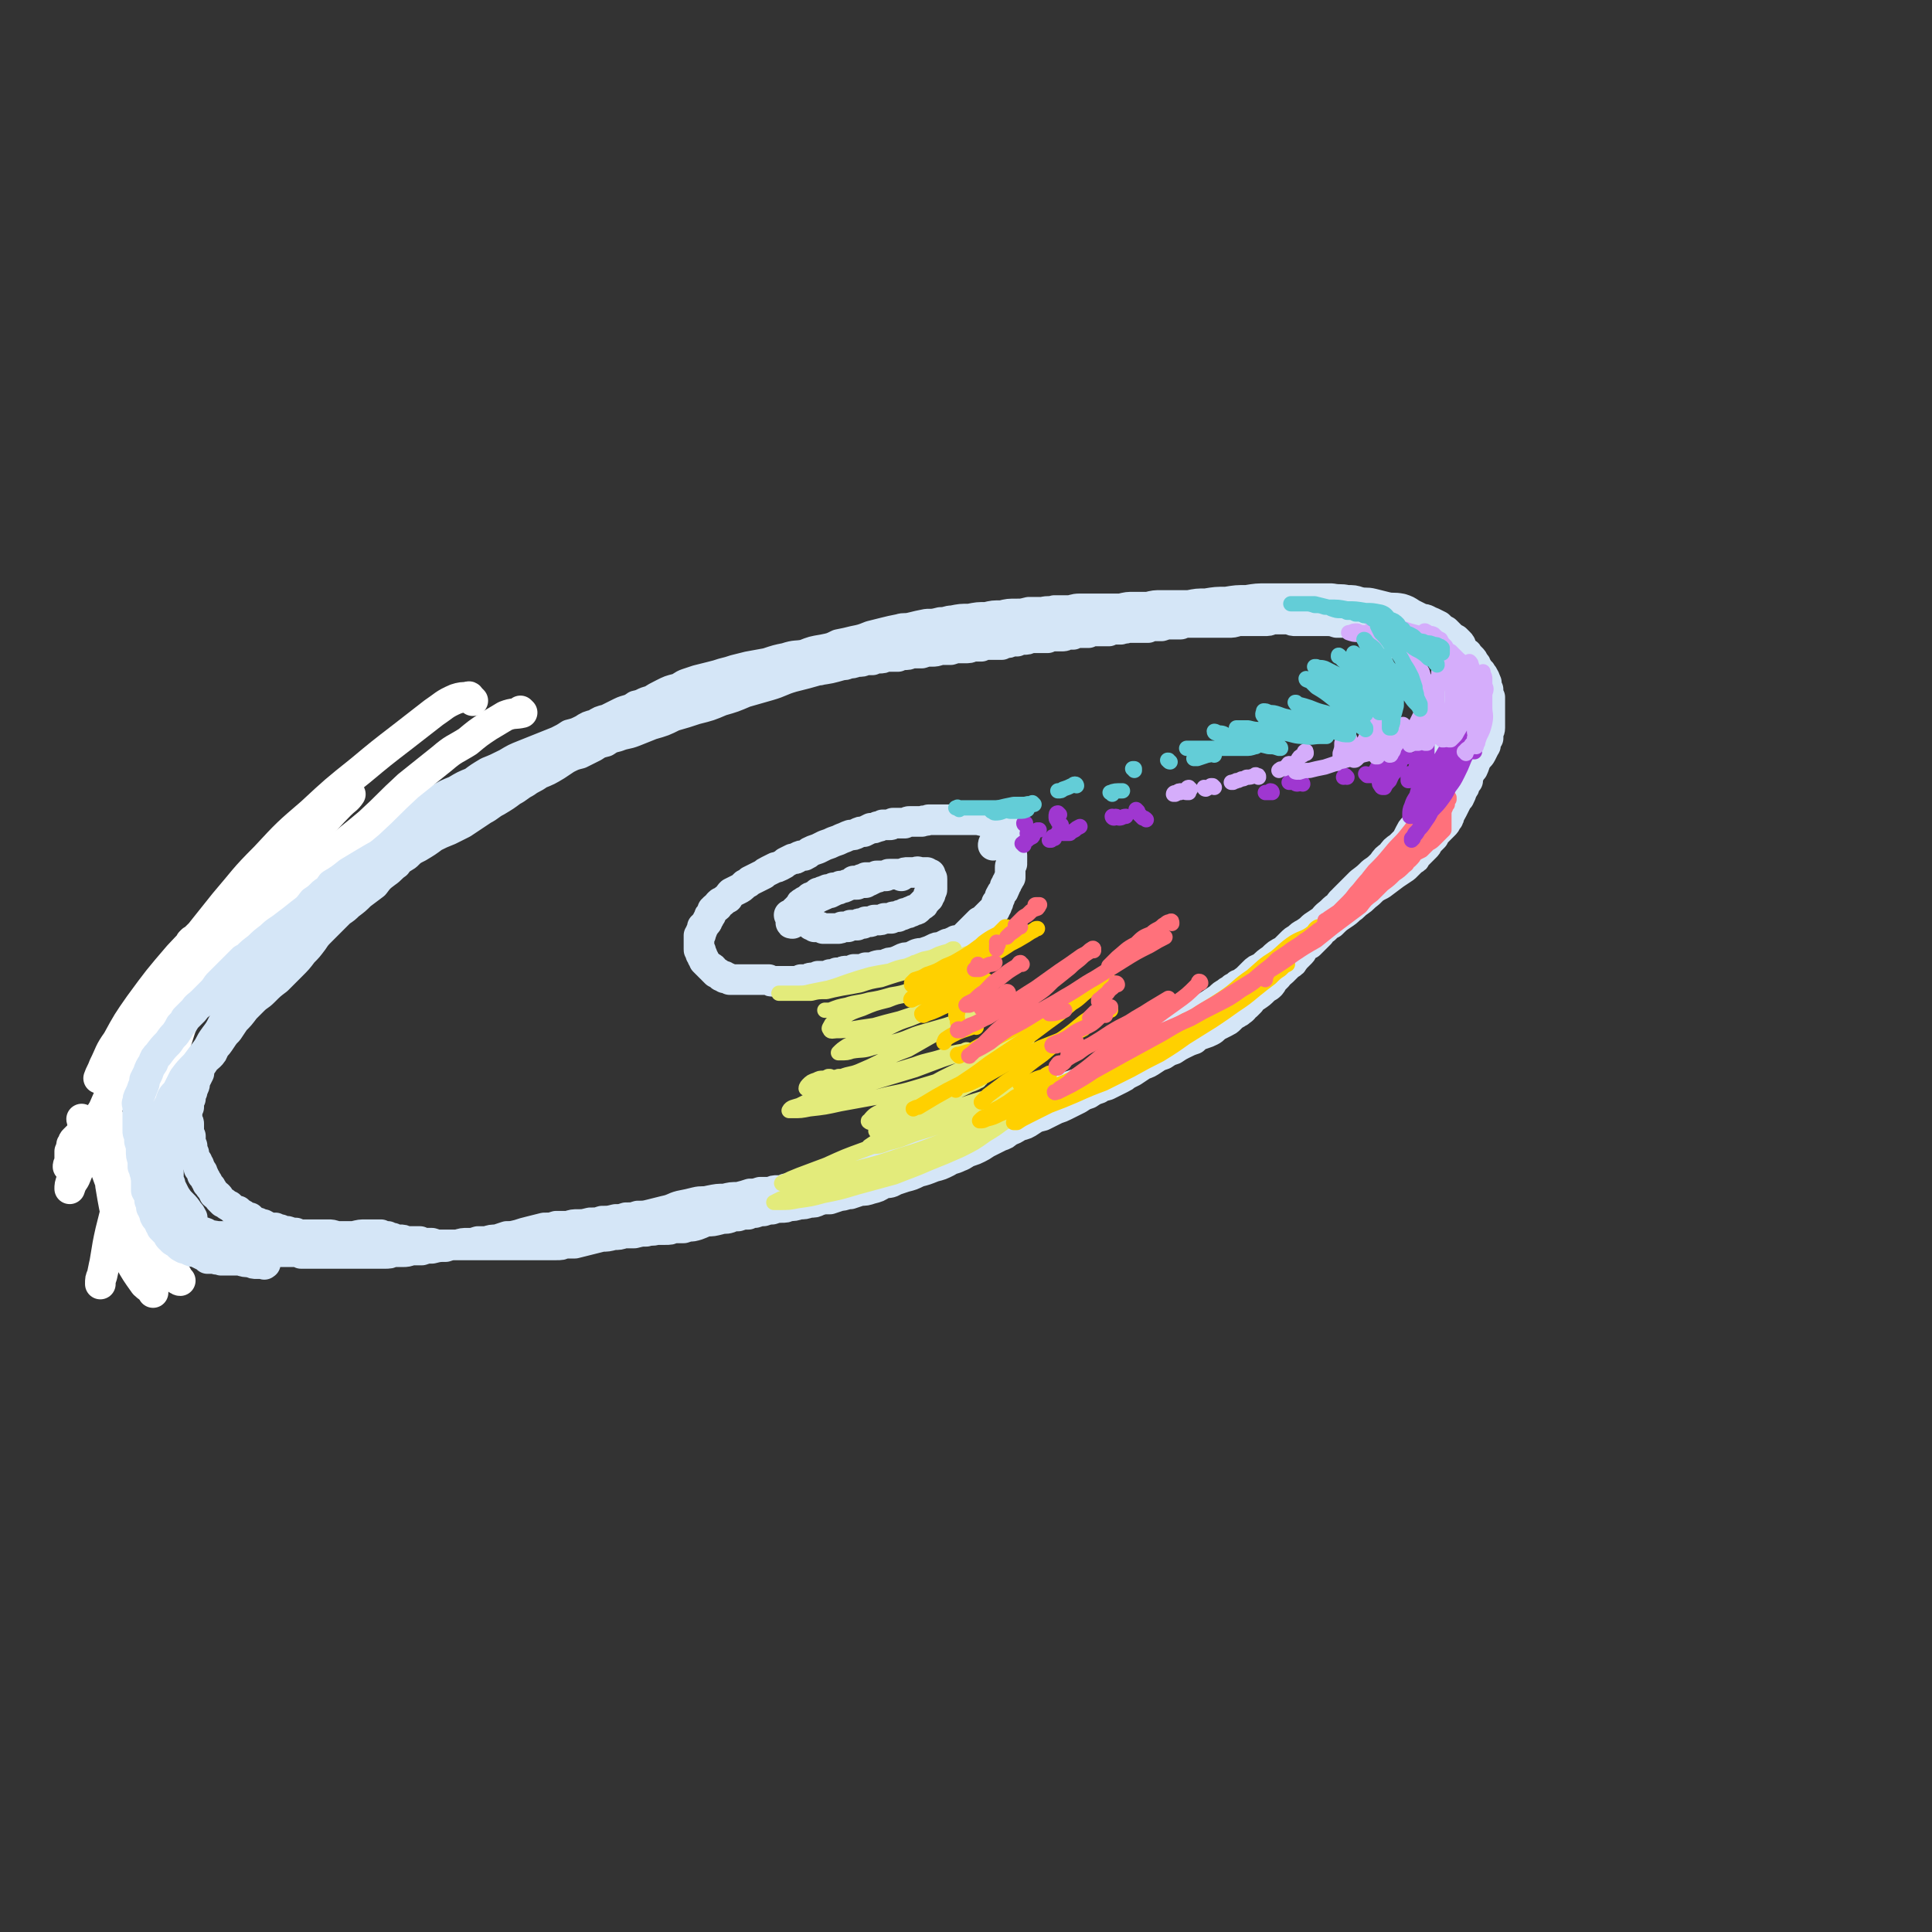 <svg viewBox='0 0 1136 1136' version='1.1' xmlns='http://www.w3.org/2000/svg' xmlns:xlink='http://www.w3.org/1999/xlink'><rect x="0" y="0" width="1136" height="1136" fill="#333333" stroke="none"/><g fill='none' stroke='rgb(213,230,247)' stroke-width='18' stroke-linecap='round' stroke-linejoin='round'><path d='M591,489c0,-1 -1,-1 -1,-1 0,-1 0,-1 1,-1 0,0 0,0 0,-1 0,0 0,0 -1,0 -1,-1 -1,0 -2,-1 -1,0 -1,0 -2,0 0,-1 0,-1 -1,-1 -1,0 -1,0 -2,0 -1,-1 -1,-1 -2,-1 -1,0 -1,0 -2,0 -2,-1 -2,0 -3,-1 -2,0 -2,0 -3,0 -2,0 -2,0 -4,0 -2,0 -2,0 -4,0 -2,0 -2,0 -4,0 -2,0 -2,0 -4,0 -2,0 -2,0 -4,0 -2,0 -2,0 -4,0 -2,0 -2,0 -3,0 -2,1 -2,0 -4,1 -2,0 -2,0 -4,0 -1,0 -1,0 -3,0 -1,0 -1,0 -3,1 -1,0 -1,0 -3,0 -2,0 -2,0 -4,0 -1,1 -1,1 -2,1 -1,0 -1,0 -1,0 -1,0 -1,0 -3,0 -2,1 -2,1 -3,1 -2,1 -2,1 -4,1 -2,1 -2,1 -4,2 -2,0 -2,0 -4,1 -2,1 -2,1 -4,1 -3,1 -2,1 -5,2 -2,1 -2,1 -5,2 -2,1 -2,1 -5,2 -2,1 -2,1 -4,2 -3,1 -3,1 -5,2 -1,1 -1,1 -3,2 -2,0 -2,0 -4,1 -1,1 -1,1 -3,1 -2,1 -2,1 -4,2 -1,1 -1,1 -3,2 -2,1 -2,1 -3,1 -2,1 -2,1 -4,2 -2,1 -2,1 -3,2 -2,1 -2,1 -4,2 -2,1 -2,1 -4,2 -1,1 -1,1 -3,2 -2,2 -2,2 -4,3 -2,1 -2,1 -4,2 -1,1 -1,1 -2,3 -2,1 -2,1 -3,2 -1,1 -1,0 -2,1 -1,1 -1,1 -1,2 -1,1 -1,0 -2,1 0,1 0,1 -1,1 0,1 0,1 0,1 -1,1 -1,1 -1,2 0,0 -1,0 -1,1 0,1 0,1 -1,2 0,1 0,1 -1,2 0,0 0,0 -1,1 0,1 0,1 -1,1 0,1 0,1 0,1 0,1 0,1 -1,2 0,0 0,0 0,1 0,1 0,1 -1,1 0,1 0,1 0,2 0,0 0,0 0,1 0,0 0,0 0,0 0,1 0,1 0,2 0,1 0,1 0,1 0,1 0,1 0,2 0,0 0,0 0,0 0,1 0,1 1,1 0,1 0,1 0,2 0,0 1,0 1,1 0,0 0,0 0,1 1,1 1,1 1,1 0,1 0,1 0,1 1,1 1,1 1,1 1,1 1,1 1,1 0,0 0,0 1,1 0,0 0,0 0,0 0,0 0,0 1,1 0,0 0,0 0,0 1,0 1,0 1,1 0,0 0,0 1,1 0,0 0,0 1,1 1,0 0,0 1,0 1,1 1,1 1,1 1,0 1,0 1,1 0,0 0,0 1,0 0,0 0,0 1,0 0,1 0,1 0,1 1,0 1,0 2,0 1,1 1,1 1,1 2,0 2,0 3,0 2,0 2,0 3,0 1,0 1,0 3,0 1,0 1,0 2,0 2,0 2,0 4,0 2,0 2,0 4,0 2,0 2,0 4,0 1,1 1,1 3,1 1,0 1,0 3,0 1,0 1,0 3,0 1,0 1,0 2,0 1,0 1,0 1,0 1,0 1,0 2,0 1,0 1,0 2,0 1,0 1,0 3,-1 2,0 2,0 4,0 1,-1 1,-1 3,-1 1,0 1,0 3,-1 2,0 2,0 3,0 2,0 2,0 4,-1 2,0 2,0 4,-1 1,0 1,0 3,0 1,-1 1,-1 3,-1 2,0 2,0 4,-1 2,0 2,0 4,0 2,0 2,0 3,-1 2,0 2,0 3,0 2,0 2,0 3,-1 3,-1 3,0 6,-1 2,-1 2,-1 4,-1 3,-1 3,-1 5,-2 2,-1 2,-1 5,-1 2,-1 2,-1 4,-2 3,-1 3,0 5,-1 3,-1 3,-1 5,-2 2,-1 2,-1 4,-1 2,-1 2,-1 4,-2 2,0 2,0 3,-1 1,0 1,0 2,-1 2,0 2,0 3,0 0,-1 0,-1 1,-1 0,0 0,0 1,0 0,0 0,0 0,-1 0,0 0,0 0,0 0,0 0,0 0,0 0,0 0,0 1,-1 1,-1 1,-1 1,-1 1,-1 1,-1 2,-2 1,-1 1,-1 2,-2 2,-2 2,-2 3,-3 2,-1 2,-1 3,-2 1,-1 1,-1 2,-2 1,-1 1,-1 2,-2 1,-1 1,-1 2,-1 0,-1 0,-1 0,-1 1,-1 1,-1 1,-1 0,0 0,0 0,0 0,-1 0,-1 0,-1 0,0 0,0 0,-1 1,0 1,0 1,-1 1,-2 1,-2 1,-3 1,-2 1,-2 2,-3 1,-2 1,-2 1,-3 1,-1 1,-1 1,-2 1,-1 1,-1 1,-2 0,0 0,0 1,-1 0,-1 0,-1 0,-2 0,-1 0,-1 0,-2 0,-1 0,-1 0,-2 0,-1 0,-1 1,-2 0,0 -1,0 0,-1 0,-1 0,-1 0,-2 0,0 0,0 0,-1 0,0 0,0 0,-1 0,0 0,0 -1,-1 0,0 0,0 0,-1 0,-1 0,-1 -1,-2 0,-1 0,-1 0,-2 -1,-1 -1,-1 -1,-2 -1,-1 -1,-1 -1,-1 0,0 0,0 -1,0 0,0 0,0 0,0 -3,1 -3,1 -5,2 -1,0 -1,0 -1,1 '/><path d='M530,515c0,0 -1,-1 -1,-1 0,0 0,0 -1,0 0,0 0,0 -1,0 -1,0 -1,0 -2,0 -1,0 -1,0 -2,0 -1,0 -1,0 -2,1 -2,0 -2,0 -3,0 -2,1 -2,1 -3,1 -2,1 -2,1 -4,2 -1,0 -1,0 -2,1 -1,0 -1,0 -2,0 -1,0 -1,0 -3,1 -1,0 -1,0 -3,0 -1,0 -1,0 -3,1 -1,0 -1,1 -3,1 -2,1 -2,1 -3,1 -2,1 -2,1 -4,2 -2,0 -2,0 -3,1 -2,1 -2,1 -3,1 -1,1 -1,1 -2,1 -1,1 -1,1 -2,2 -1,1 -1,1 -1,1 -1,1 -1,1 -1,2 -1,0 -1,0 -1,1 0,0 0,0 0,0 0,1 0,1 0,1 0,0 0,0 0,0 0,1 0,1 0,1 0,0 0,0 0,1 0,0 0,0 0,0 0,0 0,0 0,0 0,1 0,1 0,1 0,0 0,0 0,0 0,1 0,1 0,1 0,0 0,0 0,1 0,0 0,0 0,0 0,0 0,0 0,1 0,0 0,0 0,0 0,0 0,0 0,0 0,0 0,0 0,0 0,1 0,1 1,1 0,0 0,0 0,0 0,0 0,0 0,1 0,0 0,0 0,0 0,0 0,0 0,0 1,1 1,1 1,1 1,0 1,0 1,0 1,1 1,1 1,1 1,0 1,0 1,0 1,0 1,0 2,0 1,1 1,0 2,1 0,0 0,0 1,0 1,0 1,0 1,0 2,0 2,0 3,0 2,0 2,0 3,0 2,0 2,0 3,-1 1,0 1,0 3,0 1,0 1,0 2,-1 1,0 1,0 2,0 1,0 1,0 2,0 1,-1 1,-1 3,-1 1,0 1,0 2,-1 1,0 1,0 2,0 1,0 1,0 3,-1 1,0 1,0 2,0 2,0 2,0 4,-1 2,0 2,0 4,0 1,-1 1,-1 2,-1 1,0 1,0 2,0 1,-1 1,-1 2,-1 1,0 1,0 2,-1 2,0 2,0 3,-1 1,0 1,0 1,0 1,-1 1,-1 2,-1 1,0 1,0 2,-1 1,-1 1,-1 1,-1 1,-1 1,-1 1,-1 1,0 1,0 1,-1 0,0 0,0 1,-1 0,0 0,0 1,-1 0,-1 0,0 1,-1 0,0 0,0 0,-1 0,0 0,0 0,0 1,0 0,0 0,-1 1,0 1,0 1,0 0,-1 0,-1 0,-1 0,0 0,0 0,-1 0,0 1,0 1,-1 0,0 0,0 0,0 0,-1 0,-1 0,-1 0,0 0,0 0,0 0,0 0,0 0,0 0,0 0,0 0,0 0,-1 0,-1 0,-1 0,0 0,0 0,0 0,-1 0,-1 0,-1 0,0 0,0 0,0 0,0 0,0 0,-1 0,0 0,0 0,0 0,0 0,0 0,0 0,-1 0,-1 0,-1 0,-1 0,-1 0,-1 0,-1 0,-1 -1,-1 0,0 0,0 0,-1 0,0 0,0 0,0 0,0 0,0 0,0 0,0 0,-1 0,-1 -1,0 -1,0 -1,0 0,0 0,0 0,0 0,0 0,0 0,0 0,0 0,0 0,0 -1,0 -1,-1 -1,-1 -1,0 -1,0 -2,0 -1,0 -1,0 -2,0 -1,0 -1,-1 -3,0 -2,0 -2,0 -4,0 -2,0 -2,0 -4,1 -3,0 -3,0 -5,0 -2,0 -2,0 -4,1 -2,0 -2,0 -5,0 -1,0 -1,0 -2,1 -1,0 -1,0 -2,0 -1,0 -1,0 -2,0 0,0 0,0 -1,0 -1,1 -1,1 -2,1 -1,0 -1,0 -2,1 -2,0 -2,0 -3,0 -1,1 -1,1 -3,2 -1,0 -1,0 -3,1 -1,0 -1,0 -2,0 -2,1 -2,1 -4,1 -1,1 -1,1 -3,1 -1,0 -1,0 -2,1 -1,0 -2,0 -3,1 0,0 0,0 -1,0 -1,1 -1,1 -1,1 -1,1 -1,1 -2,1 -1,1 -1,0 -2,1 -1,1 -1,1 -1,1 -1,1 -1,1 -2,1 0,0 0,1 -1,1 0,0 0,0 0,0 -1,0 -1,0 -1,1 0,0 0,0 0,0 0,0 0,0 -1,1 0,0 0,0 0,0 -1,1 -1,1 -1,1 0,1 0,1 -1,1 0,0 0,0 -1,1 -1,1 0,1 -1,1 0,1 -1,1 -1,1 0,0 0,0 0,0 0,0 0,0 0,0 0,0 0,0 0,0 0,1 -1,0 -1,0 0,0 1,0 1,0 0,1 0,1 0,1 0,0 0,0 0,0 0,0 -1,-1 -1,-1 0,0 0,1 1,1 0,0 0,0 0,0 0,0 0,0 0,0 0,1 0,1 0,1 0,0 0,0 0,0 0,1 0,1 0,1 0,0 0,0 0,0 0,0 0,0 0,1 0,0 0,0 0,0 0,0 0,0 0,0 0,0 0,0 0,0 0,1 0,1 1,1 '/><path d='M812,381c0,-1 -1,-1 -1,-1 1,-1 1,0 2,0 '/><path d='M858,381c0,0 -1,-1 -1,-1 0,0 0,0 0,0 -1,0 -1,0 -1,0 -1,0 -1,0 -2,-1 -1,0 -1,0 -2,0 -1,-1 -1,-1 -1,-1 -1,-1 -1,-1 -2,-1 -1,-1 -1,-1 -2,-1 -1,0 -1,0 -2,-1 -1,0 -1,0 -2,-1 -1,0 -1,0 -2,0 -1,-1 -1,-1 -2,-1 -1,-1 -1,-1 -2,-1 -1,-1 -1,-1 -3,-1 -1,-1 -1,-1 -3,-1 -2,-1 -2,-1 -4,-1 -3,0 -3,0 -5,0 -4,-1 -4,-1 -7,-1 -2,0 -2,0 -5,0 -2,0 -2,0 -4,0 -2,-1 -2,-1 -4,-1 -2,0 -2,0 -5,0 -3,0 -3,0 -6,-1 -2,0 -2,0 -5,0 -3,-1 -3,-1 -6,-1 -3,0 -3,0 -6,0 -4,0 -4,0 -7,0 -2,0 -2,0 -5,0 -2,0 -2,0 -4,-1 -3,0 -3,0 -5,0 -2,0 -2,0 -5,0 -2,1 -2,1 -5,1 -3,0 -3,0 -5,0 -3,0 -3,0 -5,0 -3,0 -3,0 -5,0 -3,1 -3,1 -6,1 -2,0 -2,0 -5,0 -1,0 -1,0 -3,0 -2,0 -2,0 -3,0 -2,0 -2,0 -3,0 -2,0 -2,0 -4,0 -2,0 -2,0 -4,0 -2,0 -2,0 -3,0 -2,0 -2,1 -3,1 -1,0 -1,0 -3,0 -1,0 -1,0 -3,0 -2,0 -2,0 -5,1 -2,0 -2,0 -4,0 -2,0 -2,0 -4,1 -2,0 -2,0 -4,0 -2,0 -2,0 -4,0 -2,0 -2,0 -4,0 -2,1 -2,0 -4,1 -1,0 -1,0 -3,0 -2,0 -2,0 -4,1 -2,0 -2,0 -4,0 -2,0 -2,0 -4,0 -2,0 -2,0 -4,1 -2,0 -2,0 -5,0 -2,0 -2,0 -4,1 -2,0 -2,0 -4,0 -1,1 -1,1 -3,1 -2,0 -2,0 -4,0 -2,0 -2,0 -4,1 -2,0 -2,0 -4,0 -1,0 -1,0 -2,0 -2,0 -2,0 -4,0 -2,1 -2,1 -4,1 -2,0 -2,0 -4,1 -2,0 -2,0 -3,0 -2,1 -2,1 -4,1 -1,0 -1,0 -2,1 -1,0 -1,0 -2,0 -1,0 -1,0 -1,0 -1,0 -1,0 -1,0 -1,0 -1,0 -1,0 -1,0 -1,0 -1,0 0,0 0,0 -1,0 0,0 0,0 -1,0 -2,0 -2,0 -4,1 -3,0 -3,0 -5,0 -2,1 -2,1 -5,1 -1,0 -1,0 -3,0 -2,0 -2,0 -5,1 -3,0 -3,0 -6,0 -3,1 -3,1 -5,1 -3,0 -3,0 -6,1 -3,0 -3,0 -6,0 -2,1 -2,1 -5,1 -1,0 -1,0 -3,1 -2,0 -2,0 -3,0 -2,0 -2,0 -4,0 -2,1 -2,1 -4,1 -2,0 -2,0 -4,1 -2,0 -2,0 -4,0 -2,1 -2,1 -5,1 -3,1 -3,1 -5,1 -2,1 -2,1 -5,1 -2,1 -2,1 -4,1 -2,1 -2,1 -4,1 -2,0 -2,0 -4,1 -1,0 -1,0 -3,0 0,0 0,0 -1,0 -1,0 -1,0 -2,1 -2,0 -2,0 -3,0 -2,0 -2,0 -3,1 -1,0 -1,0 -3,0 -1,0 -1,0 -2,0 -2,1 -2,1 -4,1 -2,1 -2,1 -5,2 -3,1 -3,0 -6,1 -4,1 -4,1 -7,1 -3,1 -3,1 -7,2 -3,1 -3,1 -6,2 -3,1 -3,1 -6,2 -3,0 -3,0 -6,1 -3,1 -3,1 -6,2 -3,1 -3,1 -6,2 -3,1 -3,1 -6,2 -3,1 -3,1 -5,2 -3,1 -3,1 -6,2 -3,1 -3,0 -6,2 -3,1 -3,1 -6,3 -3,1 -3,1 -6,2 -3,2 -3,2 -6,4 -4,1 -4,2 -7,3 -4,2 -4,2 -8,4 -4,2 -5,2 -9,4 -4,1 -4,1 -8,3 -3,1 -3,1 -6,2 -4,2 -4,2 -8,4 -2,1 -2,1 -4,1 -1,1 -1,0 -2,1 -2,1 -2,1 -4,2 -2,1 -2,1 -4,2 -2,1 -2,1 -4,2 -2,1 -2,2 -4,3 -3,2 -3,2 -5,4 -2,1 -2,1 -4,3 -3,1 -3,1 -5,3 -2,1 -2,1 -4,3 -2,2 -2,2 -4,3 -2,2 -2,2 -5,4 -2,2 -3,1 -5,3 -3,2 -3,2 -7,4 -3,1 -3,1 -6,3 -3,2 -3,2 -6,4 -3,1 -3,1 -6,3 -2,2 -2,2 -5,3 -2,2 -2,2 -5,4 -2,2 -2,2 -5,3 -2,2 -2,2 -4,4 -3,1 -3,1 -5,3 -3,2 -3,2 -5,4 -2,2 -2,2 -4,4 -2,2 -2,2 -4,3 -2,2 -2,2 -3,3 -2,2 -2,2 -3,3 -2,1 -2,1 -3,2 -1,1 -1,1 -2,2 -1,1 -2,1 -3,2 -1,2 -1,2 -2,3 -2,2 -2,2 -4,4 -2,2 -2,2 -4,4 -2,1 -2,1 -3,3 -2,2 -2,2 -4,3 -1,2 -1,2 -3,3 -2,2 -2,2 -4,4 -1,1 -2,1 -3,3 -1,1 -1,1 -2,3 -1,1 -2,1 -2,2 -1,1 -1,1 -2,3 0,1 0,1 -1,2 0,1 0,1 -1,3 -1,1 -1,1 -2,2 0,1 0,1 -1,2 -1,1 0,1 -1,2 -1,1 -2,1 -3,3 -1,1 -1,1 -3,3 -1,1 -1,1 -2,3 -2,1 -2,1 -3,3 -2,2 -2,2 -3,4 -2,2 -2,2 -3,3 -1,2 -1,2 -2,3 -1,1 -1,1 -2,2 -1,1 -1,1 -2,2 0,0 0,0 0,1 -1,2 -1,2 -2,3 -1,2 -1,2 -2,4 -1,1 -1,1 -1,3 -1,2 -1,2 -2,4 -1,1 -1,1 -2,3 -1,2 -1,2 -1,4 -1,2 -1,2 -2,4 -1,2 0,2 -1,4 -1,2 -1,2 -1,3 -1,2 -1,2 -1,3 0,1 0,1 0,1 -1,1 -1,1 -1,2 0,2 0,2 0,3 -1,1 -1,1 -1,1 0,1 0,1 0,2 0,0 0,0 0,1 0,1 0,1 0,2 0,0 0,0 0,1 0,0 0,0 0,1 1,1 1,1 1,2 0,1 0,1 0,2 0,1 0,1 0,2 0,2 0,2 1,3 0,1 0,1 0,2 0,1 0,1 0,2 0,1 1,1 1,2 0,1 0,1 0,2 0,1 0,1 1,2 0,1 0,1 0,2 1,1 1,1 1,2 0,1 1,1 1,1 0,1 0,1 1,2 0,1 0,1 0,2 1,0 1,0 1,1 0,0 0,0 1,1 0,1 0,1 0,2 1,0 1,0 1,1 1,1 1,1 1,2 0,0 0,0 1,1 0,0 0,0 0,1 1,1 1,1 1,1 1,1 0,1 1,1 0,1 1,1 1,2 1,1 1,1 1,2 1,1 1,0 2,1 1,1 1,1 1,2 1,1 1,1 2,2 1,0 1,0 2,1 1,1 1,1 2,1 1,1 1,1 2,2 2,1 2,1 3,1 1,1 1,1 2,2 1,0 1,0 2,1 2,1 1,1 3,1 1,1 1,1 2,2 1,1 1,1 3,1 1,1 1,1 3,1 2,1 2,1 3,2 2,0 2,0 4,0 2,1 2,1 3,1 2,1 2,1 4,1 3,1 3,1 5,1 2,1 2,1 4,1 2,0 2,0 5,0 2,0 2,0 5,0 2,0 2,0 5,0 2,0 2,0 5,1 2,0 2,0 5,0 3,0 3,0 5,0 4,-1 4,-1 7,-1 2,0 2,0 5,0 2,0 2,0 4,0 2,1 2,1 4,1 2,1 1,1 3,1 2,1 2,1 4,1 2,0 2,0 4,1 2,0 2,0 4,0 2,0 2,0 4,0 2,1 2,1 4,1 2,0 2,0 3,0 3,1 3,1 5,1 2,0 2,0 4,0 2,0 2,0 5,0 2,0 2,0 4,0 2,0 2,0 4,0 2,0 2,0 5,0 2,0 2,0 5,0 2,0 2,0 5,0 2,0 2,0 5,0 2,0 2,0 4,0 2,0 2,0 4,0 2,0 2,0 4,0 2,0 2,0 4,0 2,0 2,0 5,0 3,0 3,0 6,0 2,0 2,0 4,0 3,0 3,0 5,-1 3,0 3,0 6,0 4,-1 4,-1 8,-2 4,-1 4,-1 8,-2 3,0 3,0 7,-1 3,0 3,0 6,-1 3,0 3,0 6,0 4,-1 4,-1 7,-1 3,-1 3,0 6,-1 2,0 2,0 5,0 3,0 3,0 5,-1 3,0 3,0 6,0 3,-1 3,-1 5,-1 5,-1 5,-2 9,-3 3,0 3,0 7,-1 3,-1 3,0 6,-1 2,-1 2,-1 5,-1 3,-1 3,-1 6,-1 2,-1 2,-1 4,-1 3,-1 3,-1 5,-1 3,-1 3,-1 5,-1 3,-1 3,-1 5,-1 3,0 3,0 5,-1 3,0 3,0 6,-1 3,0 3,0 6,-1 3,0 3,0 5,-1 3,-1 3,-1 7,-1 3,-1 3,-1 6,-2 3,0 3,-1 6,-1 3,-1 3,-1 6,-2 3,0 3,0 6,-1 4,-1 4,-1 7,-3 4,-1 4,0 7,-2 3,-1 3,-1 6,-2 4,-1 4,-1 8,-3 4,-1 4,-1 9,-3 4,-1 4,-1 8,-3 3,-2 3,-1 7,-3 3,-1 3,-2 6,-3 3,-1 3,-1 5,-2 2,-1 2,-1 5,-3 2,-1 2,-1 4,-2 2,-1 2,-1 4,-2 3,-1 3,-1 5,-3 3,-1 3,-1 6,-3 4,-1 4,-1 7,-3 3,-2 3,-2 7,-3 4,-2 4,-2 8,-4 3,-1 3,-1 5,-2 4,-2 4,-2 8,-4 3,-2 3,-2 6,-3 3,-2 3,-2 6,-3 2,-2 2,-1 5,-2 2,-1 2,-1 4,-2 2,-1 2,-1 4,-2 2,-1 2,-1 3,-2 2,-1 2,-1 4,-2 3,-2 3,-2 6,-4 3,-1 3,-1 6,-3 3,-2 3,-2 6,-3 3,-2 3,-2 6,-3 3,-2 3,-2 5,-3 4,-2 4,-2 7,-3 2,-2 2,-2 5,-3 3,-1 3,-1 5,-2 2,-1 2,-2 4,-3 2,-1 2,-1 4,-2 2,-1 2,-1 3,-2 1,-1 1,-1 2,-2 2,-1 2,-1 3,-2 1,0 1,0 1,-1 1,0 1,0 2,-1 0,0 0,0 0,-1 1,-1 1,-1 2,-1 1,-1 1,-1 2,-2 1,-2 1,-2 3,-3 3,-2 3,-2 5,-4 2,-2 2,-1 4,-3 1,-1 1,-2 2,-3 1,-1 1,-1 2,-2 1,-2 1,-1 3,-3 2,-2 2,-2 4,-4 2,-1 2,-1 3,-3 1,-1 1,-1 2,-2 1,-1 1,-1 2,-2 1,-1 0,-1 1,-2 2,-2 2,-2 4,-3 1,-1 1,-1 2,-2 1,-1 1,-1 2,-2 1,-1 1,-1 2,-2 1,-2 1,-2 3,-3 2,-2 2,-2 4,-3 3,-3 3,-3 6,-5 3,-2 3,-2 5,-4 2,-1 2,-2 5,-4 3,-2 2,-2 6,-5 3,-3 3,-3 7,-5 4,-3 4,-3 8,-6 3,-2 3,-2 6,-4 1,-1 1,-1 3,-3 1,-1 1,-1 2,-2 1,0 1,0 1,-1 1,-1 1,-1 2,-2 1,-1 1,-1 2,-2 1,-1 1,-1 2,-2 1,-1 1,-1 2,-3 1,-1 1,-1 3,-3 1,-2 1,-2 3,-4 1,-1 1,-1 3,-3 1,-1 1,-1 2,-3 1,-1 1,-1 1,-3 1,-1 1,-1 2,-3 1,-2 1,-2 2,-4 1,-2 1,-2 2,-3 1,-2 1,-2 2,-5 1,-1 1,-1 1,-2 1,-2 1,-2 2,-3 0,-2 0,-2 1,-4 1,-2 1,-2 2,-3 1,-2 1,-3 2,-5 1,-2 2,-2 3,-4 1,-2 1,-2 2,-4 1,-1 0,-1 1,-3 0,-1 0,-1 1,-2 0,-1 0,-1 0,-1 0,-1 0,-1 0,-2 0,-1 1,-1 1,-3 0,-1 0,-1 0,-2 0,-1 0,-1 0,-2 0,0 0,0 0,-1 0,-1 0,-1 0,-2 0,-1 0,-1 0,-2 0,-2 0,-2 0,-3 0,-1 0,-1 0,-3 0,-1 0,-1 0,-3 -1,-1 -1,-1 -1,-2 0,-1 0,-1 0,-2 0,-1 0,-1 -1,-1 0,-1 0,-1 0,-2 0,0 0,0 0,-1 0,-1 0,-1 -1,-2 0,0 0,0 0,-1 -1,-2 -1,-2 -2,-3 0,-1 -1,-1 -2,-2 0,-1 0,-1 -1,-2 0,-1 0,-1 -1,-2 -1,-2 -1,-2 -2,-3 -1,-1 -1,-1 -2,-2 0,-1 -1,-1 -2,-2 -1,-1 -1,-1 -2,-2 0,-2 0,-2 -1,-3 -1,-1 -1,-1 -2,-2 -2,-1 -2,-1 -3,-2 -2,-2 -2,-2 -3,-3 -2,-1 -2,-1 -4,-3 -2,-1 -2,-1 -4,-2 -3,-1 -3,-2 -6,-2 -4,-1 -4,-1 -7,-2 -4,0 -4,0 -8,-1 -4,-1 -4,-1 -8,-1 -5,0 -5,0 -9,-1 -4,0 -4,0 -8,0 -4,0 -4,0 -8,0 -3,0 -4,0 -7,-1 -3,0 -3,0 -6,0 -4,-1 -4,-1 -8,-1 -5,0 -5,0 -9,0 -4,-1 -4,-1 -7,-1 -3,0 -3,0 -6,0 -2,-1 -2,-1 -5,-1 -3,0 -3,0 -6,-1 -3,0 -3,0 -7,0 -4,0 -4,0 -9,1 -4,0 -4,0 -8,0 -5,0 -5,0 -9,1 -5,0 -5,0 -9,0 -5,0 -5,0 -9,0 -4,0 -4,0 -8,1 -4,0 -4,0 -8,0 -4,0 -4,0 -8,1 -4,0 -4,0 -8,0 -4,0 -4,0 -9,0 -4,0 -4,0 -7,0 -4,0 -4,1 -7,1 -4,0 -4,0 -8,0 -3,1 -3,0 -7,1 -4,0 -4,0 -8,0 -4,1 -4,1 -7,1 -5,0 -5,0 -9,1 -5,0 -5,0 -9,1 -5,0 -5,0 -10,1 -5,0 -5,0 -10,1 -3,0 -3,1 -7,1 -4,1 -4,1 -8,1 -5,1 -5,1 -9,2 -4,1 -4,0 -7,1 -5,1 -5,1 -9,2 -4,1 -4,1 -8,2 -5,2 -5,2 -10,3 -4,1 -4,1 -9,2 -4,2 -4,2 -9,3 -6,1 -6,1 -11,3 -5,1 -5,0 -11,2 -5,1 -5,1 -11,3 -5,1 -6,1 -11,2 -4,1 -4,1 -8,2 -3,1 -3,1 -7,2 -3,1 -3,1 -7,2 -4,1 -4,1 -8,2 -3,1 -3,1 -6,2 -3,1 -3,2 -6,3 -4,1 -4,1 -8,3 -4,2 -4,2 -7,4 -5,1 -4,2 -9,3 -4,3 -5,2 -9,4 -4,2 -4,2 -8,4 -4,1 -4,1 -7,3 -4,1 -4,1 -7,3 -4,2 -4,2 -8,3 -3,2 -3,2 -7,4 -5,2 -5,2 -10,4 -5,2 -5,2 -10,4 -5,2 -5,2 -10,5 -6,3 -6,3 -11,5 -5,3 -5,3 -9,6 -5,2 -5,2 -10,5 -5,2 -5,2 -10,5 -5,3 -5,3 -10,5 -4,3 -4,3 -9,6 -4,2 -4,2 -8,5 -4,2 -4,2 -7,4 -3,2 -3,1 -7,3 -3,3 -3,3 -7,5 -3,2 -4,2 -7,4 -4,2 -4,2 -7,4 -3,2 -3,2 -6,5 -3,2 -3,2 -6,4 -3,2 -3,2 -6,5 -4,3 -4,3 -7,6 -4,3 -4,3 -7,6 -4,2 -4,2 -7,5 -3,2 -3,2 -6,5 -3,2 -3,2 -6,5 -3,2 -3,2 -6,5 -2,2 -2,2 -5,5 -2,1 -2,2 -3,4 -2,1 -2,1 -3,3 -1,3 -1,3 -3,5 -3,3 -3,3 -6,7 -1,2 -2,2 -3,4 -2,2 -2,2 -3,4 -1,2 -1,2 -2,4 -2,1 -2,2 -3,3 -1,2 -1,2 -2,4 -1,1 -1,1 -2,3 0,1 0,1 -1,3 -1,1 -1,1 -1,3 -1,2 -1,2 -2,4 -1,2 -1,2 -2,4 -1,2 0,2 -1,5 -1,2 -1,2 -2,5 -1,2 -1,2 -2,4 -1,3 -1,3 -2,5 -1,2 -1,2 -2,4 0,2 0,2 -1,4 -1,1 0,1 -1,3 -1,2 -1,2 -2,4 0,1 0,1 -1,3 0,1 0,1 -1,2 0,1 0,1 0,2 0,1 0,1 -1,2 0,1 0,1 0,1 0,1 0,1 0,2 -1,1 -1,1 -1,2 0,1 0,1 -1,3 0,1 0,1 -1,3 0,1 0,1 -1,2 0,1 0,1 -1,2 0,1 0,1 0,2 -1,2 -1,2 -1,4 -1,2 -1,2 -2,4 0,2 0,2 -1,4 0,1 0,1 0,2 0,1 0,1 -1,2 0,0 0,0 0,1 0,0 0,0 0,1 0,1 0,1 0,1 0,1 0,1 0,2 0,1 0,1 0,2 0,0 0,0 0,1 1,1 0,1 0,2 0,1 0,1 0,2 0,1 1,1 1,2 0,1 0,1 0,2 0,1 0,1 0,1 0,1 0,1 0,1 0,1 0,1 0,1 0,1 0,1 1,1 0,1 0,1 0,1 0,1 0,1 1,1 0,0 0,1 0,1 1,0 1,0 1,1 0,0 0,0 0,0 1,1 1,1 1,2 1,0 0,1 1,1 1,1 1,1 2,1 1,1 1,1 1,2 1,1 1,1 2,2 1,0 1,0 1,1 1,1 1,1 2,2 1,0 1,0 1,1 1,0 1,0 2,1 1,1 1,1 2,1 1,1 1,1 2,2 1,0 1,0 1,0 1,0 1,1 2,1 0,0 0,0 1,1 1,0 1,0 2,1 1,0 1,0 3,0 1,1 1,1 3,1 1,0 1,0 3,1 2,0 2,0 4,0 1,1 1,1 3,1 2,1 2,1 3,1 1,0 1,0 2,1 1,0 1,0 2,0 1,0 1,0 2,0 1,0 1,0 2,0 1,1 1,1 3,1 1,0 1,0 2,0 2,0 2,0 3,0 2,0 2,0 3,0 2,0 2,0 4,0 1,0 1,0 3,0 2,0 2,0 4,0 2,0 2,0 4,0 3,0 3,0 6,0 2,0 2,0 5,-1 3,0 3,0 6,0 2,0 2,0 4,0 2,0 2,0 4,1 2,0 2,0 4,0 3,0 3,0 5,0 3,0 3,0 5,0 2,0 2,0 4,0 2,0 2,0 3,0 2,0 2,0 4,0 4,0 4,0 7,0 3,0 3,0 5,0 4,0 4,0 7,0 2,0 2,0 5,0 3,0 3,0 5,-1 3,0 3,0 6,0 2,0 2,0 5,-1 3,0 3,0 6,0 3,-1 3,-1 6,-1 4,-1 4,-1 8,-1 3,-1 3,-1 7,-1 3,-1 3,-1 6,-1 3,0 3,0 6,-1 3,0 3,0 5,0 3,-1 3,-1 6,-1 3,-1 3,-1 6,-2 3,0 3,0 7,-1 3,-1 3,-1 7,-2 4,-1 4,-1 8,-2 4,0 4,0 7,-1 4,0 4,0 7,0 3,-1 3,-1 6,-1 3,0 3,0 7,-1 4,0 4,0 7,-1 4,0 4,0 8,-1 3,0 3,0 6,-1 4,0 4,0 7,-1 4,0 4,0 8,-1 4,-1 4,-1 8,-2 5,-1 5,-2 9,-3 5,-1 5,-1 9,-2 4,-1 4,0 8,-1 5,-1 5,-1 9,-1 4,-1 4,-1 8,-1 4,-1 4,-1 7,-2 3,0 3,0 6,-1 1,0 1,0 2,0 2,0 2,0 4,0 2,-1 2,-1 4,-1 1,0 1,0 2,0 2,0 2,0 3,-1 2,0 2,0 3,0 2,0 2,0 4,-1 3,-1 3,-1 5,-1 4,-1 4,-2 7,-3 4,-1 4,-1 8,-2 4,-1 4,-1 9,-3 4,-1 4,-1 9,-2 4,-1 4,-1 9,-2 4,-2 5,-1 9,-2 4,-1 4,-1 7,-2 4,-1 4,-1 7,-2 4,-1 3,-1 7,-3 3,-1 3,-1 6,-1 2,-1 2,-1 5,-2 2,0 2,0 4,-1 1,0 1,0 3,-1 2,0 2,0 4,-1 1,0 1,0 3,-1 1,0 1,-1 2,-1 1,-1 1,-1 2,-1 1,-1 1,-1 2,-1 1,-1 1,-1 2,-1 1,-1 1,-1 2,-1 2,-2 2,-2 4,-3 3,-2 3,-2 7,-5 5,-2 5,-3 10,-5 4,-3 4,-3 9,-5 4,-2 4,-2 7,-3 1,-1 1,-1 2,-1 4,-1 4,-2 8,-3 3,-1 3,-1 6,-2 6,-2 6,-2 11,-4 3,-2 3,-2 6,-3 2,-1 2,-1 4,-3 1,0 1,-1 3,-1 1,-1 1,-1 2,-2 2,-2 2,-2 4,-3 3,-2 3,-2 6,-3 3,-2 3,-2 6,-4 3,-3 3,-3 6,-5 4,-2 4,-2 7,-4 3,-1 3,-1 5,-3 2,-1 2,-1 5,-3 3,-2 3,-2 6,-4 3,-2 3,-2 6,-4 3,-2 3,-2 6,-4 2,-2 2,-2 4,-3 2,-2 2,-1 4,-3 2,-1 2,-1 3,-2 3,-1 2,-1 5,-3 2,-2 2,-2 4,-4 2,-2 2,-2 5,-3 3,-3 3,-3 6,-5 3,-3 3,-3 7,-5 2,-2 2,-2 4,-4 2,-2 2,-2 4,-3 2,-2 2,-2 4,-3 3,-2 3,-2 5,-4 3,-2 3,-2 6,-4 2,-3 3,-3 5,-5 2,-2 2,-2 4,-3 1,-2 1,-2 2,-3 1,0 1,-1 1,-1 1,-1 1,-1 3,-3 1,-1 1,-1 1,-1 3,-3 3,-3 6,-6 4,-3 4,-3 7,-6 3,-2 3,-2 6,-5 2,-3 2,-3 5,-5 2,-3 2,-3 5,-5 2,-2 2,-2 4,-4 1,-2 1,-2 2,-4 1,-2 1,-2 2,-3 2,-2 2,-2 3,-4 2,-2 2,-2 3,-5 2,-2 2,-2 3,-5 1,-2 1,-2 2,-4 0,-2 0,-2 1,-4 0,-2 1,-2 1,-4 1,-3 1,-3 2,-6 1,-2 1,-2 2,-5 1,-2 1,-2 1,-4 1,-3 1,-3 2,-5 0,-2 0,-2 1,-4 0,-2 0,-2 0,-4 0,-2 0,-2 0,-4 0,-3 0,-3 0,-5 1,-3 1,-3 1,-6 0,-2 0,-2 0,-4 0,-3 0,-3 0,-5 0,-1 0,-1 0,-3 0,-1 0,-1 0,-2 0,-1 0,-1 0,-1 0,-1 0,-1 0,-2 0,-1 0,-1 0,-2 0,-1 0,-1 0,-2 0,-2 0,-2 -1,-4 0,-2 0,-2 0,-4 0,-1 0,-1 -1,-2 0,-2 0,-2 -1,-3 0,-1 0,-1 0,-2 -1,0 -1,0 -1,-1 0,-1 0,-1 -1,-1 0,-1 0,-1 0,-2 -1,-1 -1,-1 -1,-2 -1,-1 -1,-1 -1,-2 -1,0 -1,0 -1,-1 -1,-1 -1,-1 -2,-2 -1,-1 -1,-1 -2,-2 -1,-2 -1,-2 -3,-3 -2,-2 -2,-2 -4,-3 -2,-1 -2,-1 -4,-2 -3,-2 -3,-2 -6,-3 -5,-1 -5,0 -9,-1 -4,-1 -4,-1 -8,-2 -4,-1 -4,0 -8,-1 -3,-1 -3,-1 -7,-1 -4,-1 -4,0 -9,-1 -4,0 -4,0 -8,0 -4,0 -4,0 -9,0 -5,0 -5,0 -10,0 -6,0 -6,0 -11,0 -6,0 -6,0 -12,1 -6,0 -6,0 -12,1 -6,0 -6,0 -12,1 -5,0 -5,0 -10,1 -6,0 -6,0 -11,1 -5,0 -5,0 -10,0 -5,0 -5,0 -10,0 -5,1 -5,1 -10,1 -5,0 -5,0 -10,1 -1,0 -1,0 -2,0 -4,0 -4,0 -7,1 -2,0 -2,0 -3,0 -5,1 -5,2 -11,2 -5,1 -6,1 -11,1 -6,1 -6,1 -11,2 -6,1 -6,1 -11,2 -6,1 -6,1 -11,2 -5,1 -5,1 -10,2 -6,1 -6,1 -12,3 -5,1 -5,1 -10,3 -7,1 -7,2 -13,3 -6,2 -6,2 -13,4 -7,2 -7,2 -14,4 -7,1 -7,1 -14,3 -7,2 -7,2 -14,3 -7,2 -7,2 -15,4 -7,2 -7,3 -14,5 -7,2 -7,2 -14,4 -7,3 -7,3 -14,5 -7,3 -7,3 -15,5 -6,2 -6,2 -13,4 -6,3 -6,3 -13,5 -5,2 -5,2 -10,4 -5,2 -5,1 -10,3 -4,1 -4,1 -7,3 -4,1 -4,1 -7,3 -4,2 -4,2 -8,4 -4,1 -4,1 -8,3 -3,2 -3,2 -6,4 -5,3 -5,3 -10,5 -4,3 -4,2 -8,5 -4,2 -4,3 -8,5 -4,3 -4,3 -9,6 -4,2 -4,3 -8,5 -6,4 -6,4 -12,8 -4,2 -4,2 -8,4 -5,2 -5,2 -9,4 -4,3 -4,3 -9,6 -4,2 -4,2 -7,5 -3,2 -4,2 -6,5 -3,2 -3,3 -6,5 -4,3 -4,3 -7,7 -4,3 -4,3 -8,6 -3,3 -3,3 -7,6 -2,2 -2,2 -5,4 -3,3 -3,3 -6,6 -2,2 -2,2 -5,5 -3,3 -3,3 -5,6 -3,4 -3,4 -6,7 -3,4 -3,4 -7,8 -4,4 -4,4 -8,8 -4,3 -4,3 -8,7 -3,3 -3,2 -6,5 -3,3 -3,3 -5,5 -3,4 -3,4 -6,7 -2,3 -2,3 -4,6 -2,2 -2,2 -4,5 -2,3 -2,3 -4,5 -1,3 -1,3 -3,5 -2,2 -2,1 -3,3 -2,3 -2,3 -4,5 -1,2 -1,2 -3,5 -1,2 -1,2 -3,4 -1,1 -1,1 -3,3 -1,2 -1,2 -2,3 -1,1 -1,1 -2,3 -1,1 -1,1 -3,3 -1,1 -1,1 -1,3 -2,2 -1,2 -3,4 0,1 0,1 -1,3 -1,1 -1,1 -2,2 -1,1 -1,1 -1,2 0,0 0,0 -1,1 0,1 0,1 0,2 0,0 0,0 0,1 0,0 -1,0 -1,1 0,1 0,1 0,2 0,1 0,1 -1,2 0,1 0,1 0,3 0,1 -1,0 -1,1 0,1 0,1 -1,2 0,1 0,1 -1,2 0,1 0,1 0,2 -1,1 -1,1 -1,1 0,1 0,1 -1,1 0,0 0,0 0,0 0,0 0,0 0,0 0,0 0,0 0,0 0,0 0,0 0,0 0,0 0,0 0,0 0,1 0,1 0,2 -1,3 -1,3 -2,7 0,1 0,1 0,3 '/></g>
<g fill='none' stroke='rgb(255,255,255)' stroke-width='18' stroke-linecap='round' stroke-linejoin='round'><path d='M307,419c0,0 -1,0 -1,-1 0,0 1,1 1,1 -4,1 -5,0 -10,2 -5,3 -5,3 -10,6 -6,4 -6,4 -12,9 -8,5 -8,4 -15,10 -10,8 -10,8 -20,16 -12,11 -11,11 -23,22 -13,11 -13,10 -26,22 -12,11 -11,11 -23,23 -11,11 -12,11 -23,23 -11,12 -11,12 -21,24 -10,10 -10,10 -20,21 -7,8 -7,8 -14,17 -6,7 -6,8 -12,15 -4,7 -4,7 -9,13 -4,4 -3,5 -7,9 -3,4 -3,4 -6,8 -3,3 -3,3 -7,6 -2,2 -2,2 -5,5 -1,1 -1,1 -1,2 -1,1 -1,1 -1,2 0,2 0,2 -1,3 0,2 0,2 0,4 0,1 0,1 0,3 -1,1 -1,1 -1,2 1,0 1,1 2,1 1,-1 1,-1 2,-2 '/><path d='M278,412c0,0 -1,-1 -1,-1 -1,-1 -1,-2 -2,-1 -3,0 -4,0 -7,1 -7,3 -7,4 -13,8 -9,7 -9,7 -18,14 -13,10 -13,10 -25,20 -15,12 -15,12 -29,25 -14,12 -14,12 -27,26 -13,13 -12,13 -24,27 -12,15 -12,15 -23,29 -10,13 -10,13 -20,26 -6,9 -6,9 -12,18 -4,6 -4,6 -8,12 -3,5 -3,5 -6,10 -2,4 -2,4 -4,7 0,0 -1,1 -1,1 1,-3 2,-4 3,-7 4,-8 3,-8 8,-15 6,-11 6,-11 13,-21 11,-15 11,-15 23,-29 14,-15 15,-15 30,-29 13,-13 13,-13 27,-26 11,-10 12,-9 23,-19 8,-7 8,-8 15,-15 3,-3 4,-3 6,-6 0,0 0,0 0,0 -4,3 -4,3 -8,6 -9,10 -9,10 -19,20 -12,14 -13,14 -25,27 -14,16 -14,16 -27,31 -13,16 -13,16 -25,33 -13,17 -13,17 -23,35 -10,17 -9,17 -17,34 -7,13 -6,13 -13,26 -3,8 -3,8 -7,15 -1,3 -1,3 -1,5 0,0 0,0 0,0 1,-3 1,-3 3,-6 5,-12 5,-12 9,-23 7,-16 7,-16 14,-32 8,-17 8,-17 17,-34 8,-14 8,-14 18,-28 6,-10 7,-10 14,-19 4,-5 4,-5 9,-10 1,-1 3,-2 3,-2 0,2 0,4 -1,6 -4,11 -5,11 -9,22 -6,16 -6,16 -12,32 -6,19 -6,19 -12,38 -6,21 -6,21 -13,41 -7,23 -8,23 -15,46 -4,10 -4,10 -6,20 -1,2 -1,2 -1,5 0,0 0,0 0,0 0,-2 0,-2 1,-5 3,-13 2,-13 5,-26 5,-20 5,-20 11,-41 7,-22 7,-22 13,-44 5,-17 5,-17 10,-35 3,-12 3,-12 6,-24 2,-9 2,-9 5,-17 1,-4 1,-4 2,-8 1,-1 1,-2 1,-2 0,0 -1,1 -1,1 -2,6 -3,6 -5,12 -3,11 -3,11 -6,21 -3,11 -3,11 -5,22 -3,11 -3,11 -6,22 -3,14 -3,14 -6,28 -4,16 -4,16 -8,31 -2,11 -2,11 -4,22 -1,7 -1,7 -2,13 0,2 0,2 0,3 0,0 0,0 0,-1 -1,-4 -1,-4 -1,-8 0,-12 0,-12 -1,-24 -1,-14 0,-14 -2,-28 -1,-6 -1,-7 -3,-12 0,0 -1,1 -1,1 0,7 0,7 1,14 1,13 1,13 2,27 2,12 2,12 5,25 2,10 2,10 6,19 4,7 4,7 9,14 2,2 3,2 5,4 0,0 0,1 0,1 -1,-2 -2,-2 -3,-4 -4,-7 -4,-7 -7,-15 -6,-13 -6,-13 -10,-27 -5,-16 -3,-16 -9,-32 -3,-10 -3,-10 -8,-19 -2,-3 -3,-4 -5,-5 0,0 0,1 1,2 4,8 5,8 8,16 6,12 5,13 10,24 6,12 6,12 13,24 6,9 6,9 13,17 4,6 5,5 10,10 1,1 2,2 3,2 0,0 0,0 -1,-1 -3,-6 -4,-6 -7,-12 -6,-13 -5,-13 -10,-26 -6,-15 -6,-15 -12,-29 -5,-11 -4,-11 -10,-21 -1,-2 -2,-3 -3,-4 0,0 0,1 0,2 1,9 1,9 3,18 2,15 2,15 5,29 2,8 3,7 5,14 '/></g>
<g fill='none' stroke='rgb(213,230,247)' stroke-width='18' stroke-linecap='round' stroke-linejoin='round'><path d='M191,532c0,0 -1,-1 -1,-1 0,0 0,0 0,0 0,0 0,-1 0,-1 0,0 0,1 0,1 -1,2 -1,2 -2,3 -2,1 -2,1 -4,3 -1,2 -1,2 -3,4 -1,2 -1,2 -3,4 -1,3 -1,3 -3,5 -2,3 -2,3 -5,5 -2,3 -2,2 -5,4 -1,2 -1,2 -3,4 -1,3 -1,3 -3,5 -1,3 -1,3 -3,6 -2,3 -3,3 -5,7 -1,2 -1,2 -3,4 -1,2 -1,2 -3,4 -2,2 -2,2 -4,5 -3,2 -3,2 -5,5 -1,1 -1,1 -3,3 -1,2 -1,2 -2,4 -1,2 -1,2 -3,4 -1,2 -1,2 -3,4 -1,2 -1,2 -2,3 -1,1 0,2 -1,3 -1,2 -1,2 -3,4 -1,3 -1,3 -3,5 -1,2 -1,2 -2,4 -1,1 -1,1 -1,2 -1,1 -1,2 -1,3 -2,2 -2,2 -3,4 -2,3 -2,3 -5,6 -1,1 -1,1 -2,3 -1,1 -1,1 -2,2 0,1 0,1 -1,2 -1,2 -1,2 -2,4 -1,3 -1,3 -2,6 -1,2 -1,2 -2,4 0,1 0,1 0,3 -1,1 -1,1 -1,2 -1,1 -1,1 -1,2 -1,2 -1,2 -1,3 -1,2 -1,2 -1,3 0,0 0,0 0,1 0,0 0,0 -1,1 0,0 0,0 0,1 0,1 0,1 0,2 0,2 0,2 0,4 0,2 0,1 0,3 -1,1 0,1 0,2 0,1 0,1 0,2 0,1 0,1 0,2 0,0 -1,0 0,1 0,1 0,1 0,2 0,1 0,1 0,2 0,0 0,0 0,1 1,1 1,1 1,2 0,1 0,1 0,2 1,1 1,1 1,2 1,1 1,1 1,3 1,1 0,1 1,1 1,1 1,1 1,2 1,1 1,1 1,2 1,1 1,1 1,2 1,1 1,1 2,2 1,1 1,1 2,2 0,1 0,1 1,2 1,0 1,0 1,1 1,1 1,1 2,1 1,1 1,1 2,2 1,1 1,1 3,2 1,0 2,0 3,1 2,1 2,1 4,1 2,1 2,1 4,2 2,1 2,1 3,2 2,0 2,0 4,0 2,1 2,0 4,1 3,0 3,0 6,0 2,0 2,0 5,0 3,1 3,1 6,1 2,1 2,1 4,1 1,0 1,0 3,0 0,0 0,0 1,0 0,0 0,0 0,0 1,0 1,0 1,0 0,0 0,0 0,0 0,0 0,0 -1,0 0,0 0,0 0,0 0,0 0,0 0,0 1,1 0,0 0,0 0,0 0,0 0,0 0,0 0,0 0,0 0,0 0,0 0,0 0,0 0,0 0,0 -1,0 -1,0 -1,-1 0,0 0,0 -1,0 0,-1 0,-1 -1,-1 -1,0 -1,0 -1,-1 -2,-1 -1,-1 -2,-1 -2,-1 -2,-1 -3,-2 -2,-1 -2,-1 -4,-2 -2,-1 -2,-1 -5,-1 -2,-1 -2,-1 -3,-2 -2,0 -2,0 -3,-1 -1,-1 -1,-1 -2,-2 -2,-1 -2,-1 -3,-2 -3,-1 -3,0 -5,-2 -3,-1 -3,-1 -5,-2 -3,-1 -3,-1 -5,-3 -2,-1 -2,-1 -4,-2 -2,-2 -2,-2 -4,-3 -2,-1 -2,-1 -4,-3 -1,-1 -2,-1 -3,-3 -1,-1 -1,-1 -2,-3 -1,-1 -1,-1 -1,-2 -1,0 -1,0 -1,0 -1,-2 0,-2 -1,-4 -1,0 -1,0 -1,-1 -1,-2 -2,-2 -3,-4 0,-2 0,-2 -1,-4 0,-1 0,-1 -1,-2 0,-1 0,-1 -1,-3 0,-2 0,-2 0,-4 -1,-2 -1,-3 -1,-5 0,-3 0,-3 -1,-6 0,-2 0,-2 0,-3 -1,-2 -1,-2 -1,-3 0,-2 0,-2 0,-4 0,-2 0,-2 0,-5 0,-1 0,-1 0,-3 0,-2 0,-2 0,-3 0,-1 -1,-1 0,-2 0,-2 0,-2 1,-4 1,-2 1,-2 2,-5 1,-2 1,-2 1,-4 1,-2 1,-2 2,-4 1,-3 1,-3 3,-6 1,-3 1,-3 3,-5 3,-4 3,-4 6,-7 2,-3 2,-3 4,-5 2,-3 2,-3 3,-5 2,-2 2,-2 3,-4 2,-2 2,-2 5,-5 2,-3 2,-2 5,-5 2,-2 2,-2 5,-5 2,-2 2,-2 4,-5 2,-2 2,-2 4,-4 2,-2 2,-2 5,-5 3,-3 3,-3 6,-6 1,0 1,0 2,-1 3,-3 3,-3 7,-6 3,-3 3,-3 7,-6 4,-4 4,-3 9,-7 4,-3 4,-3 9,-7 4,-3 4,-3 7,-7 3,-2 3,-2 6,-5 3,-2 3,-2 5,-5 5,-3 5,-3 10,-7 5,-3 5,-3 10,-6 5,-3 5,-3 9,-5 2,-1 2,-1 4,-3 1,-1 1,-1 3,-2 2,-1 2,-1 4,-3 2,-2 2,-2 4,-4 1,-1 1,-1 2,-2 1,0 1,0 2,-1 2,-1 2,-1 4,-3 2,-1 2,-2 5,-3 2,-2 2,-2 4,-3 2,-1 2,-1 4,-1 0,0 0,0 0,0 0,0 0,0 0,0 0,1 -1,1 -1,1 -1,1 -1,1 -2,2 -4,4 -4,4 -8,8 -6,5 -6,5 -13,10 -6,5 -6,5 -13,11 -6,5 -7,5 -13,11 -7,7 -6,7 -13,14 -7,6 -7,6 -13,13 -7,6 -7,6 -14,12 -6,6 -6,6 -13,12 -5,5 -5,5 -10,11 -5,5 -5,5 -9,11 -4,5 -4,5 -7,9 -2,4 -2,4 -5,8 -3,4 -2,4 -5,8 -3,4 -3,4 -6,8 -4,4 -4,4 -7,8 -2,4 -2,4 -4,8 -3,3 -3,3 -4,7 -2,3 -2,3 -3,6 -1,3 -1,3 -1,5 0,2 0,2 0,4 0,2 0,2 0,4 0,3 0,3 1,6 0,4 1,4 1,7 0,3 0,3 1,7 0,2 0,2 0,4 0,2 0,2 1,4 0,1 0,1 1,3 1,2 1,2 2,4 2,3 2,3 4,5 2,2 2,2 4,5 1,1 1,1 2,3 0,1 0,1 0,1 0,0 0,1 0,1 0,0 0,0 0,0 -1,0 -1,0 -1,0 -1,-1 0,-1 -1,-2 -2,-1 -2,-1 -4,-3 -2,-2 -2,-2 -4,-4 -2,-3 -2,-3 -4,-5 -2,-3 -2,-3 -4,-6 -2,-3 -2,-3 -3,-6 -1,-4 -1,-4 -2,-7 -1,-5 -1,-5 -1,-10 -1,-5 -1,-5 -1,-9 -1,-3 -1,-3 -1,-6 -1,-1 -1,-1 -2,-2 0,-1 0,-1 0,-1 0,0 0,0 0,0 0,0 0,0 0,0 0,1 0,1 0,2 0,2 0,2 1,4 0,3 0,3 0,7 0,3 0,3 0,7 0,3 -1,3 -1,7 0,3 0,3 0,5 1,3 1,3 2,5 1,2 0,2 1,4 1,2 1,2 2,4 1,2 1,2 2,4 0,2 1,2 1,4 1,1 1,1 1,2 1,2 1,1 2,2 1,1 1,1 3,2 1,1 1,1 3,2 2,1 2,1 3,2 1,0 1,0 2,1 0,0 0,0 1,1 0,0 0,0 0,0 -1,-2 -1,-2 -2,-3 -3,-3 -3,-3 -5,-5 -3,-4 -3,-4 -6,-8 -3,-3 -3,-3 -5,-6 -2,-3 -2,-3 -3,-5 -1,-2 -1,-2 -1,-4 0,-2 0,-2 0,-5 0,-3 0,-3 1,-6 0,-3 0,-3 0,-6 0,-1 0,-1 0,-2 0,-1 0,-1 0,-1 0,-1 -1,-1 -1,-1 0,0 0,0 0,0 0,0 0,0 0,0 0,0 0,0 0,1 0,1 0,1 0,2 0,2 0,2 0,5 1,3 0,3 0,7 0,3 0,3 0,6 0,3 0,3 0,5 0,2 0,2 0,4 1,2 1,2 2,3 1,2 1,2 2,3 1,2 1,2 2,3 0,0 0,0 1,1 0,0 0,0 0,0 0,0 0,0 0,0 -1,-1 -1,-1 -1,-2 -1,-1 -1,-1 -1,-3 -1,-4 0,-4 -1,-7 0,-4 0,-4 0,-8 0,-4 0,-4 -1,-8 0,-3 0,-3 0,-5 0,-3 -1,-3 -1,-5 0,-2 0,-2 -1,-4 0,-2 0,-2 0,-4 -1,-1 0,-1 -1,-3 0,-1 0,-1 -1,-2 0,0 0,0 0,0 0,0 0,0 -1,0 0,0 0,0 0,1 1,4 1,4 1,7 0,5 0,5 1,9 0,5 0,5 0,10 0,4 -1,4 0,7 0,3 0,3 0,6 1,2 1,2 2,4 1,2 1,2 2,4 1,1 2,1 3,3 1,1 0,1 1,3 1,1 1,1 1,2 0,1 0,1 1,1 0,1 0,1 0,2 1,0 1,0 1,1 0,0 0,0 1,0 0,0 0,0 0,0 0,0 0,0 0,0 0,0 0,0 0,0 1,1 1,1 1,2 2,1 2,1 4,1 2,2 2,2 5,2 4,1 4,1 9,2 5,0 5,0 11,1 6,0 6,0 12,0 6,1 6,1 12,2 5,0 5,0 10,0 4,0 4,0 9,0 3,0 3,0 6,1 1,0 1,0 2,0 0,0 0,1 0,1 0,0 0,0 0,0 0,0 0,0 0,0 -1,0 -1,0 -1,0 -1,0 -1,0 -2,-1 -1,0 -1,0 -3,0 -2,-1 -2,-1 -4,-1 -2,0 -2,0 -5,0 -4,0 -4,0 -7,0 -3,0 -3,0 -6,1 -2,0 -2,0 -3,2 -1,1 -1,1 -1,2 '/></g>
<g fill='none' stroke='rgb(227,235,123)' stroke-width='9' stroke-linecap='round' stroke-linejoin='round'><path d='M607,653c-1,0 -1,-1 -1,-1 -1,0 -1,0 -2,1 0,0 0,0 -1,0 -1,0 -1,0 -2,0 -1,0 -1,0 -2,1 -2,1 -2,1 -4,3 -3,2 -3,2 -6,4 -4,3 -4,3 -9,6 -7,5 -7,5 -15,9 -9,4 -9,4 -19,8 -9,4 -10,4 -20,8 -11,3 -11,3 -22,6 -10,3 -10,3 -20,5 -7,2 -8,2 -15,3 -5,1 -5,1 -11,1 -1,0 -1,0 -3,0 0,0 0,0 0,0 2,-1 2,-1 4,-2 5,-2 5,-1 10,-3 7,-2 7,-2 13,-4 7,-2 7,-2 14,-4 9,-3 9,-3 17,-5 9,-3 9,-3 18,-6 13,-5 12,-5 25,-10 11,-5 11,-5 22,-10 10,-5 10,-5 20,-10 9,-4 9,-4 17,-8 7,-4 7,-4 13,-7 4,-1 4,-1 7,-3 0,0 1,0 1,0 0,0 -1,0 -1,0 -3,1 -3,2 -6,3 -6,4 -6,4 -13,7 -8,4 -8,4 -17,8 -10,4 -10,4 -21,8 -12,5 -12,5 -24,10 -13,5 -13,5 -26,9 -12,4 -12,4 -24,7 -11,3 -11,3 -22,5 -7,2 -8,2 -15,3 -4,1 -5,1 -7,1 -1,0 0,-1 1,-1 4,-2 4,-2 9,-4 8,-3 8,-3 16,-6 11,-5 11,-5 22,-9 13,-5 13,-5 26,-9 12,-4 12,-4 25,-8 11,-3 11,-3 21,-6 6,-2 6,-2 12,-4 2,0 3,0 3,-1 0,0 -1,1 -1,1 -6,1 -6,1 -11,3 -10,3 -10,3 -20,7 -12,3 -12,4 -23,7 -9,3 -9,4 -18,6 -5,2 -5,2 -10,2 0,0 -1,0 -1,0 3,-2 4,-3 7,-4 8,-4 8,-4 17,-8 11,-5 11,-5 22,-9 14,-5 14,-5 28,-9 5,-2 5,-2 11,-4 0,0 0,0 0,0 -6,2 -6,2 -12,4 -11,4 -11,4 -22,8 -11,4 -11,4 -22,7 -8,3 -8,4 -17,6 -4,1 -6,1 -8,0 0,0 1,-2 2,-3 5,-3 6,-3 11,-6 8,-4 8,-4 16,-7 8,-4 8,-4 17,-8 6,-2 6,-2 13,-5 1,0 3,-1 2,-1 -1,1 -3,2 -6,3 -8,4 -8,4 -16,7 -10,4 -9,4 -19,8 -7,3 -7,3 -15,6 -4,1 -5,1 -8,1 -1,0 -2,-1 -1,-1 3,-4 4,-4 8,-6 8,-5 8,-5 16,-9 10,-5 10,-5 19,-10 10,-5 10,-5 20,-9 7,-4 7,-4 15,-8 5,-3 5,-3 11,-5 2,-1 2,-1 4,-1 0,0 0,0 0,0 -1,0 -1,0 -2,0 -1,1 -1,0 -3,1 -3,1 -3,1 -5,3 -3,2 -3,2 -7,4 -5,3 -5,4 -10,7 -8,4 -8,4 -16,7 -2,1 -2,1 -4,1 -10,3 -10,3 -20,6 -10,3 -10,2 -21,5 -11,2 -11,2 -22,4 -9,2 -9,2 -18,3 -5,1 -5,1 -10,1 -1,0 -2,0 -2,0 1,-2 3,-2 6,-3 6,-3 6,-3 12,-5 8,-2 8,-2 16,-4 10,-3 10,-3 20,-6 10,-3 10,-3 20,-6 8,-3 8,-3 16,-6 6,-2 6,-2 12,-4 1,-1 3,-1 3,-1 0,-1 -1,-1 -2,0 -6,1 -6,1 -12,3 -9,3 -9,2 -17,5 -10,3 -10,3 -19,6 -10,2 -10,2 -19,4 -7,2 -7,1 -14,3 -4,0 -4,0 -9,1 -1,0 -2,0 -3,0 0,-1 1,-2 1,-2 2,-2 2,-2 5,-3 2,-1 2,-1 4,-1 1,0 1,0 3,-1 0,0 0,0 1,0 0,0 0,0 0,1 0,0 0,-1 0,0 0,0 -1,0 -1,0 1,0 1,0 1,0 3,-1 3,0 5,-1 1,0 1,0 2,0 5,-2 5,-1 10,-3 7,-3 7,-3 13,-6 8,-4 8,-4 16,-7 7,-4 7,-4 14,-8 7,-3 7,-3 13,-6 5,-2 5,-2 10,-4 3,-2 3,-2 6,-3 1,0 1,-1 1,-1 0,0 -1,1 -2,1 -4,1 -4,1 -8,3 -6,2 -6,2 -12,4 -7,2 -7,2 -14,4 -7,2 -7,3 -14,5 -7,2 -7,2 -15,4 -6,2 -6,1 -12,2 -3,1 -3,1 -7,1 -1,0 -1,0 -1,0 2,-2 2,-2 5,-4 6,-3 6,-3 11,-5 7,-3 7,-3 14,-6 6,-3 6,-3 12,-5 5,-2 5,-2 10,-4 3,-1 3,-1 5,-2 1,-1 0,-1 -1,-1 -4,1 -4,1 -8,3 -6,2 -6,2 -12,4 -8,2 -8,2 -15,4 -7,1 -7,1 -13,2 -5,1 -5,1 -9,1 -2,0 -4,1 -4,-1 -1,0 0,-1 1,-3 3,-2 4,-2 7,-4 5,-3 5,-3 11,-5 7,-3 7,-3 15,-5 5,-2 5,-2 11,-3 4,-1 4,0 9,-1 0,0 0,0 1,0 '/><path d='M560,578c0,0 -1,-1 -1,-1 0,0 1,1 1,1 0,0 0,-1 0,-1 -1,-1 -1,-1 -2,-1 -2,0 -2,0 -4,0 -4,1 -4,2 -8,3 -5,2 -5,2 -10,3 -6,2 -6,2 -12,3 -7,2 -7,2 -13,3 -7,2 -7,1 -13,3 -5,1 -5,1 -10,3 -2,0 -2,0 -3,0 '/><path d='M539,575c0,0 -2,0 -1,-1 1,-1 2,-1 4,-2 7,-3 7,-3 14,-6 4,-2 4,-2 8,-3 '/><path d='M582,557c0,0 -1,-1 -1,-1 0,0 1,0 1,0 -1,1 -1,2 -2,2 -5,2 -5,1 -9,2 -6,2 -6,2 -11,3 -6,2 -6,2 -12,4 -6,2 -6,2 -13,4 -8,2 -8,2 -17,5 -6,1 -6,1 -12,3 -5,1 -5,1 -11,2 -5,1 -5,1 -9,2 -5,0 -5,0 -9,1 -4,0 -4,0 -7,0 -3,0 -3,0 -6,0 -2,0 -2,0 -4,0 -1,0 -1,0 -2,0 0,0 0,0 0,0 0,0 0,0 0,0 2,0 2,0 4,0 4,0 4,0 7,0 4,0 4,0 8,-1 5,-1 5,-1 10,-2 7,-2 6,-2 12,-4 6,-2 6,-2 13,-4 5,-1 5,-1 11,-2 5,-2 5,-2 10,-3 5,-2 5,-2 10,-4 5,-1 5,-1 9,-3 3,-1 3,-1 7,-2 1,0 1,0 2,-1 0,0 0,0 0,0 0,0 0,0 0,0 -1,0 -1,0 -1,0 -2,1 -2,1 -3,2 -2,1 -2,1 -5,2 -3,1 -3,1 -6,2 -4,1 -4,1 -8,2 -1,0 0,0 -1,1 '/></g>
<g fill='none' stroke='rgb(255,208,0)' stroke-width='9' stroke-linecap='round' stroke-linejoin='round'><path d='M583,554c0,0 -1,-1 -1,-1 0,0 1,0 2,0 2,-1 2,-2 3,-3 '/><path d='M593,547c0,0 0,-1 -1,-1 0,0 1,0 1,0 -1,-1 -1,-1 -1,-1 0,0 -1,0 -1,0 -2,2 -2,2 -4,4 -4,2 -4,2 -7,4 -3,2 -2,2 -5,4 -4,3 -4,3 -9,6 -5,3 -5,3 -10,5 -5,3 -5,3 -11,5 -3,2 -4,2 -7,3 -1,1 -1,1 -2,2 0,1 0,1 0,1 1,1 1,1 2,0 3,0 3,-1 5,-2 3,-1 3,-1 7,-3 3,-1 3,-1 7,-3 5,-2 5,-2 10,-4 5,-2 5,-2 9,-4 '/><path d='M596,554c0,0 -1,-1 -1,-1 2,-2 3,-1 5,-2 4,-2 4,-2 8,-4 1,-1 1,-1 2,-1 0,0 -1,0 -2,1 -2,1 -2,1 -5,3 -5,3 -5,3 -9,5 -6,4 -6,4 -12,7 -8,5 -8,5 -15,9 -8,5 -8,5 -15,9 -6,3 -6,3 -11,6 -3,1 -3,1 -5,2 -1,0 0,-1 0,-1 2,-1 2,-1 5,-2 3,-2 3,-2 7,-3 4,-1 4,-1 7,-2 4,-1 4,-1 8,-1 4,-1 4,-1 8,-1 4,-1 4,-1 7,-1 1,-1 2,-1 2,0 0,1 0,2 -1,3 -5,3 -5,3 -10,5 -6,3 -6,3 -12,6 -5,2 -4,2 -9,4 -3,1 -3,1 -5,2 -1,0 -1,-1 -1,-1 2,-2 3,-2 5,-3 1,-1 1,-1 2,-2 4,-2 4,-2 9,-3 2,-1 3,-1 5,-2 1,0 1,1 2,1 0,2 0,2 0,3 0,2 -1,2 -1,3 -1,1 -1,1 -1,3 -1,0 -1,0 -1,1 0,1 1,1 1,2 0,1 0,1 0,1 0,0 0,0 0,1 '/><path d='M574,604c0,0 -1,-1 -1,-1 0,0 1,0 1,0 -5,2 -6,2 -11,4 -4,2 -4,2 -7,4 -1,1 0,1 -1,2 '/><path d='M603,597c-1,0 -2,-1 -1,-1 0,0 1,0 2,0 0,0 0,0 1,0 4,-1 4,-1 7,-1 '/><path d='M564,621c0,0 -1,-1 -1,-1 0,0 1,0 1,0 0,0 0,0 0,0 3,-1 3,-1 7,-2 5,-3 5,-3 11,-6 6,-3 6,-3 12,-6 5,-3 5,-3 10,-6 6,-3 6,-3 11,-5 4,-2 4,-2 8,-4 '/><path d='M651,575c0,0 -1,-1 -1,-1 0,0 0,0 0,0 0,0 0,0 0,0 -2,1 -2,1 -4,3 -3,3 -3,3 -7,6 -4,3 -4,4 -9,7 -7,6 -7,6 -14,11 -8,6 -8,6 -16,12 -9,6 -9,6 -18,12 -8,6 -8,6 -17,12 -8,4 -8,4 -15,8 -5,3 -5,3 -10,6 -1,0 -1,0 -3,1 '/><path d='M562,641c0,-1 -1,-1 -1,-1 3,-2 4,-1 9,-3 11,-5 10,-5 21,-11 11,-5 11,-5 21,-10 10,-4 11,-4 21,-9 2,-1 2,-1 4,-2 '/><path d='M653,594c0,-1 0,-1 -1,-1 0,0 0,0 -1,1 -5,3 -6,2 -11,5 -6,4 -6,5 -13,10 -7,5 -7,5 -14,11 -7,5 -7,5 -14,11 -5,4 -5,3 -10,7 -4,3 -4,3 -8,6 -2,2 -2,2 -4,4 0,0 0,0 0,0 '/><path d='M601,638c0,0 -2,0 -1,-1 2,-1 3,0 6,-1 4,-2 4,-2 8,-3 1,-1 1,-1 3,-2 0,0 0,1 0,1 -2,1 -2,1 -4,3 -4,3 -4,3 -8,5 -4,3 -4,3 -8,5 -4,3 -4,3 -9,6 -4,2 -4,2 -7,5 -3,1 -3,1 -5,3 0,0 0,0 0,0 0,0 0,0 0,0 2,0 2,0 4,-1 4,-1 4,-1 8,-3 5,-2 5,-2 10,-4 6,-2 6,-2 12,-4 7,-2 7,-2 13,-5 7,-2 7,-2 13,-5 5,-2 5,-2 10,-5 5,-2 5,-3 10,-6 4,-2 5,-2 9,-5 4,-3 4,-3 8,-6 3,-2 3,-2 5,-4 1,0 1,-1 1,-1 0,0 0,0 0,0 -3,2 -3,3 -5,4 -6,4 -6,4 -11,7 -6,4 -6,4 -13,8 -7,5 -7,5 -15,9 -7,4 -7,4 -15,8 -6,4 -6,3 -13,7 -4,2 -4,2 -8,5 -2,1 -3,2 -3,2 0,0 1,0 2,0 3,-2 3,-2 7,-4 6,-3 6,-3 12,-6 8,-3 8,-3 15,-6 9,-4 9,-4 17,-7 8,-4 8,-4 16,-8 9,-5 9,-5 17,-9 8,-5 8,-5 15,-10 8,-5 8,-5 16,-10 6,-4 6,-4 13,-9 6,-4 6,-4 12,-9 5,-4 5,-4 9,-7 3,-3 3,-3 6,-5 2,-2 2,-2 4,-3 '/><path d='M698,601c0,0 -1,-1 -1,-1 -2,1 -2,2 -3,3 -10,7 -10,7 -19,13 -8,5 -9,4 -17,9 -7,5 -7,5 -15,9 -7,4 -7,4 -13,7 -5,2 -5,2 -10,4 -3,2 -3,2 -6,3 0,0 -1,0 -1,0 0,0 1,0 2,-1 4,-1 4,-1 8,-3 6,-3 6,-2 12,-5 7,-4 7,-4 14,-8 9,-5 9,-5 18,-10 9,-5 9,-5 19,-10 9,-6 9,-5 19,-11 9,-5 9,-4 17,-10 8,-5 8,-6 16,-12 6,-5 6,-6 13,-11 5,-5 5,-5 10,-9 2,-2 2,-2 4,-4 '/><path d='M776,546c-1,0 -1,-1 -1,-1 -2,1 -2,2 -3,3 -5,4 -6,3 -11,6 -6,4 -6,5 -11,9 -8,5 -7,5 -14,11 -9,6 -8,7 -17,13 -9,6 -10,6 -19,12 -10,7 -10,7 -20,13 -10,7 -10,7 -20,13 -9,5 -8,6 -17,10 -8,5 -8,4 -17,8 -7,3 -7,3 -14,6 -4,2 -4,2 -8,3 -1,0 -1,0 -2,0 '/><path d='M604,648c0,0 -1,-1 -1,-1 1,-1 2,0 2,-1 3,-1 2,-2 5,-3 3,-2 3,-2 7,-3 5,-2 5,-2 10,-4 4,-2 4,-2 9,-4 2,-1 2,-1 4,-2 1,0 0,1 0,1 -2,2 -2,2 -5,4 -5,2 -5,2 -9,4 -4,2 -5,1 -9,2 -4,1 -4,1 -7,1 -2,1 -3,1 -4,0 0,0 1,-1 1,-1 1,-1 1,-1 2,-1 '/></g>
<g fill='none' stroke='rgb(255,113,123)' stroke-width='9' stroke-linecap='round' stroke-linejoin='round'><path d='M610,533c-1,0 -2,-1 -1,-1 0,0 1,0 1,0 1,0 2,0 1,0 0,0 0,1 -1,2 -3,1 -3,1 -5,3 -2,2 -2,1 -4,3 -2,2 -2,2 -4,4 '/><path d='M600,545c-1,0 -1,-1 -1,-1 -1,0 0,0 0,1 -2,2 -2,2 -5,4 -1,1 -1,1 -2,2 '/><path d='M587,555c0,0 0,-1 -1,-1 0,0 1,0 1,1 0,0 0,0 0,0 0,1 -1,1 -1,1 0,0 1,0 0,1 0,1 0,1 0,1 '/><path d='M576,568c-1,0 -1,-1 -1,-1 0,0 0,0 0,1 -1,1 -1,1 -2,2 0,0 0,0 0,0 2,0 2,0 3,0 3,-1 3,-2 6,-3 2,0 2,0 3,-1 '/><path d='M601,567c-1,0 -1,-1 -1,-1 -1,0 -1,1 -2,2 -5,3 -5,3 -10,7 -5,3 -5,4 -9,8 -3,2 -3,2 -6,5 -2,1 -2,1 -4,2 -1,1 -1,1 -1,1 1,0 1,0 2,0 3,-1 3,-1 5,-2 3,-1 3,-1 6,-2 2,-1 2,-1 4,-1 '/><path d='M593,584c0,0 0,-1 -1,-1 -1,0 -1,1 -3,2 -3,2 -3,2 -7,4 -2,1 -2,1 -4,2 -1,1 0,1 -1,2 0,0 0,0 0,0 0,0 0,0 1,0 1,0 1,0 2,0 0,-1 0,0 0,0 '/><path d='M565,606c-1,-1 -1,-1 -1,-1 -1,0 -1,0 -1,1 0,0 0,0 1,0 3,-1 3,-1 6,-3 6,-2 6,-3 11,-5 6,-4 7,-4 13,-7 7,-5 7,-5 15,-10 7,-5 7,-5 14,-10 6,-4 6,-4 13,-9 4,-2 4,-2 7,-4 '/><path d='M643,559c0,-1 0,-2 -1,-1 -2,1 -2,2 -5,4 -4,4 -4,3 -8,7 -5,4 -5,4 -10,8 -5,5 -5,5 -11,9 -5,5 -5,5 -11,10 -5,5 -5,5 -11,10 -4,4 -4,4 -9,9 -3,2 -3,2 -6,5 -1,0 -2,1 -1,1 0,-1 1,-1 3,-3 4,-2 4,-2 9,-5 5,-4 5,-4 11,-8 8,-4 8,-4 16,-9 8,-5 9,-5 17,-10 9,-5 9,-6 18,-11 8,-5 8,-5 16,-10 8,-5 8,-5 16,-9 5,-3 5,-3 9,-5 '/><path d='M689,543c0,-1 0,-2 -1,-1 -2,0 -2,1 -4,2 -3,3 -4,2 -7,5 -5,2 -5,2 -9,6 -6,3 -6,4 -11,8 -2,2 -2,2 -5,5 '/><path d='M618,596c0,0 -1,-1 -1,-1 0,0 0,1 0,1 3,0 3,0 6,-1 1,0 1,0 3,-1 '/><path d='M657,579c0,0 0,-1 -1,-1 0,0 0,1 0,1 -3,3 -3,2 -5,5 -3,2 -2,2 -5,4 0,1 0,1 0,1 '/><path d='M642,599c0,0 -2,0 -1,-1 1,-1 1,-1 3,-3 3,-1 3,-1 5,-2 2,0 2,0 3,0 1,-1 1,0 1,-1 '/><path d='M650,597c0,0 0,-1 -1,-1 -3,2 -3,3 -7,6 -5,3 -5,2 -10,5 -4,3 -4,3 -8,5 -3,1 -3,1 -5,2 0,0 -1,1 0,1 0,0 1,0 2,0 3,-1 3,-1 6,-2 2,0 2,0 4,0 1,-1 2,-1 2,0 0,1 0,1 -1,2 -1,3 -2,3 -3,5 -1,0 -1,0 -1,0 '/><path d='M624,626c-1,0 -1,-1 -1,-1 -1,0 -1,1 -2,2 0,1 0,1 0,1 0,0 0,0 1,0 1,-1 1,-1 2,-2 2,-1 2,-2 3,-3 3,-2 3,-2 7,-4 4,-3 4,-3 8,-5 5,-3 5,-3 11,-7 5,-3 5,-3 11,-6 6,-4 7,-4 13,-8 5,-3 5,-3 10,-6 '/><path d='M706,578c0,0 0,-1 -1,-1 -1,1 0,2 -1,2 -6,6 -6,6 -13,11 -7,5 -7,5 -15,11 -8,5 -8,5 -16,11 -8,5 -8,5 -15,11 -6,5 -6,5 -13,10 -4,4 -4,4 -9,7 -1,1 -2,2 -3,2 0,1 1,0 2,0 4,-2 4,-2 8,-4 7,-4 7,-4 13,-8 9,-5 9,-5 18,-10 11,-6 11,-6 22,-12 10,-6 10,-6 20,-11 9,-6 9,-5 18,-11 8,-5 8,-5 16,-10 7,-6 7,-6 14,-11 6,-5 7,-5 13,-9 6,-5 6,-5 11,-9 5,-3 5,-3 9,-7 4,-3 4,-3 8,-6 2,-2 2,-2 4,-4 '/><path d='M674,611c0,0 -1,-1 -1,-1 1,-1 2,0 4,-1 4,-2 4,-2 9,-4 7,-3 7,-3 14,-6 7,-4 7,-4 15,-8 8,-4 8,-4 15,-9 9,-5 8,-6 16,-11 8,-5 8,-5 15,-10 6,-4 6,-4 13,-8 5,-4 5,-4 10,-8 4,-3 4,-3 8,-6 4,-3 4,-3 8,-6 3,-4 3,-4 7,-7 3,-3 3,-3 6,-6 4,-3 4,-3 7,-6 3,-2 3,-2 6,-5 2,-1 1,-2 3,-3 2,-2 2,-2 3,-4 2,-1 2,-1 4,-2 2,-2 2,-2 4,-4 2,-1 2,-1 4,-3 1,-1 1,-1 2,-2 0,0 0,0 1,-1 0,0 0,0 1,-1 0,0 0,0 1,-1 0,0 0,0 0,-1 0,0 0,0 0,0 0,0 0,0 0,0 0,0 0,0 0,0 0,0 0,0 0,0 0,0 0,0 0,0 -1,0 -1,0 -1,0 0,0 0,0 0,0 1,1 0,0 0,0 0,0 0,0 0,0 0,0 0,0 0,0 0,0 0,0 0,0 0,0 0,0 1,0 0,0 0,0 0,0 0,0 0,0 0,-1 0,0 0,0 0,0 0,0 0,0 0,0 0,-1 0,-1 0,-2 0,-1 0,-1 0,-2 0,0 0,0 0,-1 0,0 0,0 0,-1 0,0 0,0 0,-1 0,-1 0,-1 0,-2 1,-2 1,-2 1,-3 0,-1 0,-1 1,-1 0,-1 0,-1 0,-1 0,0 0,0 0,0 0,0 0,0 0,-1 0,0 0,0 0,0 0,-1 1,-1 1,-1 0,0 0,0 0,-1 0,0 0,0 0,0 0,0 0,0 0,0 0,1 -1,0 -1,0 0,0 1,0 1,1 0,0 -1,0 -1,0 0,0 0,0 0,1 -1,1 -1,1 -2,3 -2,3 -1,3 -4,6 -2,4 -2,4 -6,7 -3,4 -3,3 -6,7 -4,3 -4,3 -8,6 -5,4 -5,4 -9,7 -4,4 -4,4 -8,8 -3,3 -3,3 -6,7 -3,3 -2,3 -5,6 -2,2 -2,3 -5,5 -2,2 -2,2 -5,4 -2,1 -2,1 -5,3 -1,1 -1,0 -2,1 -1,0 -1,0 -1,1 0,0 0,0 0,0 0,0 0,0 0,0 1,-1 1,-1 2,-2 3,-2 3,-2 6,-4 3,-3 3,-3 6,-6 3,-3 3,-4 6,-7 4,-5 4,-5 8,-9 4,-4 5,-4 9,-8 5,-5 5,-4 10,-9 4,-5 4,-5 8,-10 4,-5 4,-5 8,-10 2,-4 2,-4 4,-8 3,-4 3,-4 5,-7 2,-3 2,-3 4,-6 1,-2 1,-2 2,-4 0,-1 0,-1 0,-2 0,0 0,0 0,0 0,0 0,0 0,1 -2,1 -2,1 -3,3 -2,3 -2,3 -5,7 -4,4 -4,4 -7,9 -4,5 -4,5 -8,11 -3,5 -3,5 -7,10 -4,5 -5,5 -9,10 -5,6 -5,6 -10,11 -5,6 -5,7 -10,13 -5,5 -5,6 -10,11 -5,5 -5,5 -10,9 -6,5 -6,5 -11,8 -5,4 -5,3 -10,7 -3,2 -3,2 -6,4 -2,2 -2,2 -4,4 -1,2 -1,2 -2,4 0,1 0,1 -1,2 0,1 0,1 0,2 0,0 0,0 0,0 0,0 0,0 0,0 0,0 0,0 0,0 0,0 0,0 0,-1 0,0 0,0 0,0 0,0 0,0 0,0 0,0 0,0 0,0 0,1 0,0 0,0 0,0 0,0 0,0 0,0 0,0 0,0 0,0 0,0 0,0 0,0 0,0 0,0 0,0 0,0 0,0 '/></g>
<g fill='none' stroke='rgb(159,55,208)' stroke-width='9' stroke-linecap='round' stroke-linejoin='round'><path d='M867,442c-1,0 -1,0 -1,-1 0,0 0,0 0,0 0,-1 0,-2 0,-3 0,-1 0,-1 1,-2 0,-1 0,-1 1,-1 0,-1 -1,-1 -1,-1 -1,0 -1,0 -3,0 -1,0 -1,0 -2,0 -1,0 -1,0 -1,0 0,0 0,0 0,0 0,0 0,0 0,0 0,1 0,1 0,2 -1,3 -1,3 -2,5 -1,4 -1,4 -2,7 -1,4 -1,4 -3,8 -3,4 -3,4 -5,9 -3,5 -3,5 -6,9 -2,4 -2,5 -5,9 -2,3 -2,3 -4,5 -1,2 -1,2 -3,4 0,0 0,0 0,1 0,0 0,0 -1,1 0,0 0,0 0,0 0,0 0,0 0,0 0,0 0,0 0,-1 1,-1 1,-1 2,-3 2,-2 2,-2 3,-4 3,-4 3,-4 5,-7 3,-4 4,-4 7,-8 3,-4 3,-4 5,-8 3,-4 3,-4 5,-8 2,-4 2,-4 4,-9 2,-4 2,-4 3,-8 1,-3 1,-3 2,-6 0,-1 0,-1 0,-2 0,0 -1,0 -1,0 0,1 0,1 0,2 -1,3 -1,3 -2,5 -2,4 -2,4 -3,8 -2,4 -2,4 -4,9 -3,5 -3,5 -6,10 -3,4 -3,4 -6,9 -2,3 -2,3 -4,6 0,1 -1,1 -1,1 -1,1 -1,0 0,-1 0,-2 1,-2 2,-4 1,-4 1,-4 3,-8 3,-5 2,-5 5,-10 3,-6 3,-6 6,-11 3,-5 3,-5 5,-9 1,-3 1,-3 2,-6 0,-1 0,-1 0,-1 -1,0 -2,0 -2,1 -2,1 -2,1 -4,3 -4,4 -4,4 -7,9 -3,5 -3,5 -6,11 -3,6 -2,6 -5,12 -2,5 -2,5 -4,9 -2,2 -2,2 -3,4 -1,1 -1,1 -2,1 0,0 0,-1 0,-1 0,-2 0,-3 1,-5 1,-3 1,-3 3,-6 1,-4 1,-4 3,-8 1,-4 2,-3 3,-7 1,-4 0,-4 0,-8 0,-3 0,-3 0,-6 0,-2 0,-2 0,-3 0,-1 0,-1 0,-1 0,0 0,0 -1,0 0,0 0,0 0,0 0,1 0,1 0,3 -1,2 -1,2 -2,3 -1,3 -1,3 -2,6 -1,3 -1,3 -2,6 -1,2 -1,2 -2,4 0,1 0,1 0,1 -1,1 -1,1 -2,1 0,0 0,-1 0,-1 0,-1 0,-1 0,-3 '/><path d='M827,445c0,0 -1,-1 -1,-1 -2,2 -2,2 -3,5 -2,2 -2,2 -3,5 -2,2 -2,3 -3,5 -2,2 -2,2 -3,4 0,0 0,0 -1,0 0,0 0,0 0,0 -1,0 -1,-1 -1,-1 -1,-1 -1,-1 -1,-3 0,-1 0,-1 0,-3 1,-3 1,-2 2,-5 1,-2 1,-2 1,-3 1,-1 1,-1 1,-1 -2,0 -2,0 -3,1 -1,2 -1,2 -2,3 -1,2 -1,2 -2,3 0,1 0,1 -1,1 0,1 -1,1 -1,1 -1,0 -1,0 -2,0 0,0 0,0 -1,-1 '/><path d='M792,457c0,0 -1,-1 -1,-1 -1,0 -1,1 -1,1 '/><path d='M766,461c0,0 0,-1 -1,-1 -1,0 -1,1 -2,1 0,0 0,0 0,0 -1,0 -1,0 -2,-1 -1,0 -1,0 -3,0 0,0 0,0 0,0 '/><path d='M748,466c0,0 0,-1 -1,-1 0,0 0,1 0,1 -1,0 -1,0 -2,0 -1,0 -1,0 -1,0 '/><path d='M603,485c0,0 -1,0 -1,-1 0,0 0,1 1,1 0,0 0,0 0,-1 0,0 0,0 0,0 '/><path d='M606,489c0,0 -1,-1 -1,-1 0,0 0,1 0,1 0,1 -1,1 -1,1 '/><path d='M602,497c0,0 -1,-1 -1,-1 1,-1 2,-1 3,-2 1,-1 1,-1 3,-2 1,-1 0,-2 1,-3 1,0 1,0 2,-1 0,0 1,0 1,0 0,0 0,0 0,0 0,0 0,0 0,0 '/><path d='M623,479c0,0 -1,-1 -1,-1 -1,0 -1,1 -1,2 0,1 0,1 0,1 0,1 1,1 1,2 1,1 1,1 1,2 0,0 1,0 1,0 '/><path d='M620,493c0,0 -1,-1 -1,-1 0,0 1,0 0,0 0,1 -1,1 -2,2 0,0 1,0 1,0 1,-1 1,-1 2,-2 1,-1 1,-1 2,-2 0,0 0,-1 1,-1 0,0 0,0 1,0 0,0 0,0 0,0 1,1 1,1 1,1 1,0 1,0 1,0 1,0 1,0 3,0 1,-1 1,-1 3,-2 1,-1 1,-1 3,-2 '/><path d='M655,481c0,0 -1,0 -1,-1 0,0 0,1 1,1 0,0 0,-1 1,-1 0,0 0,0 0,0 1,0 1,1 2,1 2,0 2,-1 4,-1 '/><path d='M669,477c0,0 -1,-1 -1,-1 0,0 1,1 1,2 1,1 1,1 1,1 1,1 1,1 2,2 1,0 1,0 2,1 '/></g>
<g fill='none' stroke='rgb(213,173,251)' stroke-width='9' stroke-linecap='round' stroke-linejoin='round'><path d='M862,443c0,0 0,-1 -1,-1 0,0 1,0 1,0 0,0 0,0 0,-1 1,-1 1,-1 2,-1 1,-2 1,-2 2,-3 1,-1 1,-1 1,-3 1,-2 0,-2 0,-4 0,-3 0,-3 0,-6 1,-3 2,-3 3,-6 1,-3 1,-3 2,-6 1,-2 1,-2 1,-4 1,-3 1,-3 0,-5 0,-2 0,-2 0,-4 0,-1 0,-1 -1,-3 0,0 0,0 0,-1 0,0 0,0 0,0 0,1 0,1 0,1 0,1 0,1 0,3 0,3 0,3 1,7 0,5 0,5 0,10 0,4 1,4 0,9 -1,4 -1,4 -3,8 -1,3 -1,3 -2,5 0,1 0,1 0,1 0,0 0,0 0,-1 1,-1 1,-1 1,-3 1,-1 0,-1 0,-2 1,-5 2,-5 3,-10 0,-4 0,-4 0,-8 -1,-3 -1,-4 -2,-6 0,-3 -1,-3 -2,-5 0,-2 0,-2 -1,-4 0,-2 0,-2 -1,-5 0,-2 0,-2 -1,-4 0,-1 0,-1 -1,-2 0,0 0,0 0,0 0,0 0,0 0,0 0,1 0,1 0,2 0,3 0,3 0,6 0,4 0,4 0,8 0,5 0,5 -1,9 -1,5 -1,5 -2,9 -2,3 -2,4 -4,7 -1,2 -1,2 -2,3 -1,1 -1,1 -2,2 0,0 0,0 0,0 0,-1 0,-1 0,-1 1,-3 1,-3 1,-5 0,-4 0,-4 0,-8 0,-5 0,-5 0,-11 0,-4 0,-4 0,-8 0,0 0,-1 0,-1 0,0 0,1 0,2 0,4 0,4 0,7 0,5 0,5 0,10 0,4 0,4 0,8 0,3 0,3 -1,6 0,1 0,1 -1,1 0,0 0,0 0,0 0,0 0,0 0,0 -1,-2 -2,-2 -2,-5 -1,-3 -1,-3 -2,-7 -1,-3 -1,-3 -2,-6 -1,-1 -1,-2 -1,-3 0,0 0,0 -1,0 0,2 0,2 -1,4 -1,4 -1,4 -1,8 -1,3 0,3 -1,7 0,2 -1,2 -2,4 0,0 0,0 -1,0 0,0 0,0 0,-1 0,-2 0,-2 0,-4 -1,-3 -1,-3 -1,-7 0,-2 0,-2 -1,-4 0,0 0,0 -1,0 -1,2 -1,2 -2,4 -1,3 -1,3 -2,7 -1,2 -1,2 -1,4 0,0 0,1 0,1 0,0 0,0 -1,1 0,0 0,0 0,0 0,-1 0,-1 0,-2 0,-2 0,-2 0,-4 0,-1 1,-2 0,-3 -1,0 -2,0 -2,1 -3,1 -3,2 -4,4 -2,2 -1,3 -3,5 -1,2 0,2 -2,4 0,1 0,1 -1,1 0,0 0,0 0,-1 -1,-1 -1,-1 -1,-3 0,-2 0,-2 0,-4 0,-2 0,-2 -1,-3 0,0 0,-1 -1,-1 -1,1 -1,1 -2,2 -1,2 -1,2 -2,5 -1,2 0,2 0,4 0,1 0,1 0,2 -1,0 -1,0 -1,0 -1,-2 0,-2 0,-4 0,-3 0,-3 1,-6 0,-4 0,-4 1,-8 0,-2 0,-3 0,-5 -1,0 -2,0 -3,1 -2,2 -2,3 -3,6 -2,3 -1,4 -3,7 -1,4 -1,4 -2,7 -1,2 -1,2 -2,3 -1,1 -1,1 -2,1 0,0 0,-1 0,-1 -1,-2 -1,-2 -1,-4 0,-2 0,-2 -1,-4 0,-3 0,-3 -1,-5 0,-2 0,-2 -1,-5 0,0 0,-1 0,-1 -1,1 -1,2 -2,3 0,4 0,4 -1,7 0,3 0,3 -1,6 0,2 0,2 0,4 '/><path d='M768,443c0,-1 0,-2 -1,-1 0,0 0,1 -1,2 -2,1 -2,1 -3,3 -1,1 0,1 -1,1 '/><path d='M759,450c0,0 -1,-1 -1,-1 -1,0 0,1 -1,1 -1,1 -1,1 -2,2 -2,0 -2,0 -3,1 '/><path d='M740,457c0,-1 0,-1 -1,-1 -1,-1 -1,0 -1,0 -3,1 -3,1 -5,1 -2,1 -2,1 -3,1 -2,1 -2,1 -3,1 -1,1 -1,0 -2,1 0,0 0,0 -1,0 '/><path d='M714,463c0,0 -1,-1 -1,-1 0,0 0,0 -1,0 -1,1 -1,1 -3,2 -1,0 -1,-1 -1,-1 '/><path d='M700,464c-1,0 -1,-1 -1,-1 -1,0 -1,1 -1,1 -2,1 -2,1 -4,2 -1,0 -1,0 -3,1 -1,0 -1,0 -1,0 0,0 0,0 0,0 0,-1 1,-1 2,-1 0,0 0,0 0,0 1,-1 1,-1 3,-1 1,0 1,1 3,1 1,0 1,0 1,0 '/><path d='M763,454c-1,0 -2,0 -1,-1 0,0 1,1 2,1 3,-1 3,-1 6,-1 4,-1 4,-1 9,-2 3,-1 3,-1 6,-2 1,0 1,0 2,-1 5,-1 5,-1 9,-3 5,-1 5,-1 9,-2 4,-2 4,-1 8,-2 2,-1 2,-1 5,-1 '/><path d='M826,427c0,0 -1,-1 -1,-1 0,0 0,1 1,2 0,1 0,2 1,3 0,2 0,2 1,4 2,1 2,1 4,2 1,0 1,0 2,0 '/><path d='M847,429c0,0 -1,-1 -1,-1 1,-1 2,0 2,-1 2,-2 2,-2 4,-5 0,-1 0,-1 0,-2 0,0 0,0 0,-1 0,0 0,-1 -1,-1 0,0 0,0 0,0 -1,1 -1,1 -1,3 0,3 0,3 0,6 0,3 0,3 0,5 0,2 0,2 -1,3 0,0 0,0 -1,0 -1,-1 -1,-1 -2,-2 -1,-3 -1,-3 -2,-6 0,-4 0,-4 -1,-7 0,-4 0,-4 0,-7 0,-3 0,-3 0,-7 -1,-2 -1,-2 -2,-3 0,-1 0,-2 -1,-1 0,0 0,1 0,2 0,4 0,4 -1,8 0,3 0,3 0,7 0,3 0,3 0,6 0,1 0,1 0,3 0,0 -1,0 -1,0 0,-2 0,-2 0,-3 0,-3 0,-3 0,-7 0,-5 0,-5 0,-10 -1,-5 -1,-5 -2,-9 -1,-3 -1,-3 -2,-7 -1,-1 -1,-1 -2,-3 0,0 0,0 0,-1 -1,-2 -1,-2 -2,-3 -1,-1 -1,-1 -2,-2 -1,0 -1,0 -2,-1 0,0 0,0 0,0 0,1 0,1 1,2 1,1 1,1 2,3 2,2 3,2 4,5 3,2 3,2 4,6 2,3 2,3 3,6 2,3 1,3 2,6 1,3 1,3 2,6 0,2 0,2 1,3 0,1 0,1 0,1 0,0 0,0 0,0 0,-2 0,-2 0,-4 0,-3 0,-3 0,-7 0,-3 0,-3 1,-7 0,-3 0,-3 0,-6 0,-3 1,-3 0,-6 -1,-2 -1,-2 -2,-5 -2,-2 -2,-2 -3,-5 0,0 0,0 0,-1 -2,-2 -1,-2 -3,-3 -1,-1 -1,-1 -3,-1 -1,0 -1,0 -2,0 0,0 0,0 0,0 0,0 0,0 0,0 0,0 0,0 1,0 1,1 1,1 2,2 2,1 2,1 3,4 3,3 3,3 5,6 3,3 3,3 6,6 2,3 2,3 4,7 2,2 2,2 3,5 1,2 1,2 2,5 0,1 0,1 0,2 0,1 0,1 0,2 0,0 0,0 0,0 0,-1 0,-1 0,-2 -1,-3 0,-3 -1,-6 0,-3 0,-3 -2,-7 -1,-3 -1,-3 -3,-6 -3,-3 -3,-3 -7,-5 -3,-3 -3,-2 -7,-4 -2,-2 -2,-2 -5,-4 -1,-1 -1,-1 -2,-3 -1,-1 0,-1 -1,-2 0,0 0,0 0,0 1,-1 1,0 1,0 3,1 3,0 5,2 5,2 5,2 8,4 4,2 4,2 8,5 3,2 3,2 6,5 2,2 2,2 3,5 1,2 1,2 1,4 1,1 0,1 0,3 0,0 0,0 0,1 0,0 0,0 0,0 1,-1 1,-1 1,-2 0,-2 0,-2 0,-4 -1,-3 -1,-3 -3,-6 -1,-3 -2,-3 -4,-5 -2,-2 -2,-2 -4,-4 -2,-1 -2,-1 -3,-3 -2,-2 -2,-2 -3,-4 -2,-1 -2,-1 -4,-3 -2,-1 -2,0 -4,-1 0,0 0,0 -1,-1 0,0 0,0 0,0 0,0 0,0 0,0 0,1 0,0 0,0 -1,0 0,0 0,0 1,1 1,0 1,1 1,1 2,1 3,2 1,2 1,2 3,4 1,2 1,2 2,4 2,2 2,2 3,4 1,1 1,1 2,2 0,0 1,0 0,0 0,0 0,0 0,0 -1,-1 -1,-1 -3,-2 -3,-2 -3,-2 -6,-3 -3,-2 -4,-2 -7,-4 -4,-2 -4,-2 -7,-5 -3,-2 -2,-2 -5,-4 -2,-1 -2,0 -4,-1 -1,-1 -1,-1 -2,-1 0,0 0,0 0,0 1,0 1,0 1,0 2,0 2,0 4,1 3,1 3,1 6,2 4,1 4,1 7,2 3,1 3,0 6,1 1,1 1,1 3,1 0,1 0,1 0,1 0,0 -1,0 -1,0 -2,0 -2,1 -5,0 -4,0 -4,0 -7,-2 -5,-1 -4,-2 -9,-4 -4,-1 -4,-1 -9,-3 -3,-1 -3,-1 -6,-2 -1,0 -1,0 -2,-1 0,0 0,0 0,0 0,0 1,0 1,0 3,1 2,1 5,2 4,2 4,2 8,4 3,2 3,2 7,4 2,2 2,2 5,4 2,1 2,1 4,1 1,1 1,1 3,1 0,0 0,1 0,1 0,0 0,0 -1,0 -3,-1 -3,-1 -6,-2 -6,-1 -6,-2 -12,-3 -6,-1 -6,-1 -12,-2 -4,-1 -5,0 -10,-1 -2,0 -2,0 -5,-1 0,0 0,0 0,0 0,0 0,0 1,0 2,-1 2,-1 4,-1 2,1 2,1 5,1 '/></g>
<g fill='none' stroke='rgb(99,205,215)' stroke-width='9' stroke-linecap='round' stroke-linejoin='round'><path d='M848,384c0,-1 -1,-1 -1,-1 0,0 1,0 1,0 0,0 0,0 0,-1 0,0 0,0 0,0 0,-1 0,-1 0,-1 -1,-1 -1,-1 -2,-1 -1,-1 -1,-1 -3,-1 -2,-1 -2,-1 -5,-1 -1,-1 -1,-1 -3,-1 -2,-1 -2,-1 -3,-2 -1,-1 -1,-1 -3,-2 -2,-1 -2,0 -5,-1 -2,-1 -2,-1 -5,-2 -2,0 -2,0 -4,-1 -2,-1 -2,-1 -4,-2 -2,-2 -2,-2 -4,-3 -2,-2 -2,-2 -5,-2 -2,-1 -2,-1 -5,-1 -2,-1 -2,-1 -5,-1 -2,-1 -2,-1 -4,-1 -2,0 -2,0 -5,-1 -2,-1 -2,-1 -4,-1 -3,-1 -3,-1 -6,-1 -3,-1 -3,-1 -6,-1 -2,0 -2,0 -5,0 -1,0 -1,0 -2,0 -1,0 -1,0 -1,0 0,0 0,0 0,0 1,0 1,0 1,0 2,0 2,0 5,0 4,0 4,0 8,0 4,1 4,1 8,2 6,0 6,0 11,1 5,0 5,0 11,1 4,0 4,0 9,1 3,1 3,2 5,4 3,1 3,1 5,3 1,2 1,2 3,3 1,2 1,2 3,3 2,1 2,1 3,3 2,1 2,1 3,2 0,1 0,1 1,1 0,1 0,1 1,2 1,1 1,1 2,2 1,1 1,0 3,2 0,0 0,0 1,1 1,1 1,1 1,2 1,1 1,1 1,2 0,0 1,0 1,1 0,0 0,0 0,0 0,0 0,0 0,0 0,-1 0,-1 -1,-1 -1,-2 -2,-2 -4,-3 -2,-2 -2,-2 -5,-4 -4,-2 -4,-2 -7,-5 -3,-2 -3,-2 -6,-5 -3,-2 -3,-2 -6,-4 -1,-1 -2,-1 -3,-2 -1,0 -1,0 -2,0 -1,-1 -1,-1 -1,0 0,0 0,0 0,1 1,2 1,2 2,4 3,3 3,3 5,6 2,3 2,3 5,6 2,3 2,3 4,7 2,3 2,3 4,7 1,3 1,3 2,6 0,3 1,3 1,6 1,2 1,2 2,4 0,1 0,1 0,2 0,1 0,1 0,1 0,0 0,0 0,0 0,0 0,0 0,0 -1,-2 -1,-2 -2,-3 -2,-2 -2,-2 -4,-5 -2,-2 -2,-3 -4,-5 -2,-3 -2,-3 -5,-6 -2,-4 -2,-4 -5,-7 -3,-3 -3,-3 -6,-6 -2,-3 -2,-3 -4,-5 -1,-1 -1,-1 -2,-2 0,-1 0,-1 -1,-2 0,0 1,0 1,1 1,1 1,1 2,2 3,2 3,2 5,5 3,3 3,3 5,6 2,4 2,4 4,8 1,4 1,4 2,8 0,5 0,5 0,9 -1,4 -1,4 -2,7 0,3 0,3 -1,5 0,1 0,1 0,1 -1,0 -1,0 -1,0 0,-1 0,-1 0,-2 0,-2 0,-2 0,-4 0,-3 0,-4 -1,-7 -1,-3 -2,-3 -3,-7 -1,-3 -1,-3 -2,-7 -1,-3 -1,-3 -2,-6 -1,-3 -1,-3 -3,-5 -2,-1 -2,-1 -3,-2 -2,-2 -2,-1 -4,-2 -1,-1 -1,-1 -3,-1 0,0 0,0 0,-1 0,0 0,0 0,0 1,1 1,1 2,2 2,2 1,2 3,5 3,4 3,4 5,7 3,4 4,4 6,7 3,3 3,3 5,7 1,2 1,2 1,5 1,1 1,1 1,2 0,0 0,0 0,0 0,0 0,0 -1,-1 -1,-2 -1,-2 -2,-5 -2,-4 -2,-4 -5,-8 -3,-4 -3,-4 -7,-8 -4,-3 -4,-3 -8,-6 -3,-2 -3,-1 -6,-3 -1,-1 -1,-1 -2,-2 -1,0 -1,0 -1,0 0,-1 0,-1 1,0 1,1 1,2 3,3 3,4 3,4 6,7 3,4 3,4 6,7 3,4 3,4 5,7 2,3 2,3 3,6 0,1 0,1 0,3 0,0 1,0 0,0 0,0 0,-1 -1,-1 -2,-3 -2,-3 -5,-6 -4,-4 -4,-4 -8,-8 -5,-4 -5,-4 -10,-7 -4,-2 -4,-2 -8,-4 -3,-1 -3,0 -5,-1 0,0 0,0 -1,0 0,0 0,0 0,0 1,1 1,1 1,1 3,2 3,2 6,3 4,3 4,2 8,5 4,3 4,3 7,7 3,3 3,3 5,7 1,2 1,2 2,4 0,0 1,1 1,1 0,0 -1,0 -1,0 -1,-1 -1,-1 -2,-2 -4,-3 -4,-3 -7,-5 -5,-3 -5,-3 -10,-6 -4,-2 -4,-2 -8,-5 -3,-1 -3,-1 -6,-2 0,0 -1,-1 -1,-1 0,1 1,1 2,1 2,2 2,2 4,4 5,3 5,3 10,7 5,4 5,4 10,8 3,3 4,3 7,6 1,1 1,2 2,3 0,0 0,1 0,1 -1,-1 -2,-1 -3,-2 -5,-2 -5,-2 -10,-4 -5,-2 -5,-2 -11,-4 -4,-1 -4,-1 -9,-3 -3,-1 -3,-1 -7,-2 -1,0 -1,0 -1,-1 -1,0 0,0 0,0 1,1 1,1 3,2 4,2 4,2 8,5 5,2 5,2 10,6 4,2 4,2 8,4 1,1 1,1 2,2 0,0 0,0 0,0 -3,0 -3,0 -6,-1 -6,-2 -6,-2 -12,-4 -6,-2 -6,-2 -13,-4 -5,-2 -5,-1 -10,-3 -3,-1 -3,-1 -6,-1 -1,-1 -2,-1 -3,-1 0,1 -1,2 0,3 2,2 2,2 5,3 3,2 3,2 8,4 5,1 5,1 10,2 5,1 5,0 10,1 2,0 2,0 4,1 0,0 0,0 0,1 -1,0 -2,0 -4,0 -4,0 -5,1 -9,0 -6,0 -6,-1 -12,-2 -6,-1 -6,-1 -12,-2 -5,0 -5,0 -9,-1 -3,0 -3,0 -6,0 0,0 -1,0 -1,0 0,1 1,2 2,3 4,2 4,1 7,3 5,1 5,1 9,3 3,1 3,1 6,2 1,0 2,0 2,1 0,0 0,0 -1,0 -3,-1 -3,-1 -6,-1 -4,-1 -4,-1 -8,-2 -4,-1 -4,-1 -8,-2 -4,-1 -4,-1 -8,-2 -4,-1 -4,-1 -7,-2 0,0 -1,0 -1,-1 0,0 1,0 2,1 3,0 3,0 6,2 3,1 3,1 7,3 3,1 3,1 6,2 2,0 2,0 3,1 1,0 0,0 0,0 -3,1 -3,1 -6,1 -5,0 -5,0 -11,0 -5,0 -5,0 -10,0 -4,0 -4,0 -8,0 -2,0 -2,0 -4,0 -1,0 -2,0 -1,0 0,0 0,0 1,0 3,0 3,0 5,0 3,0 3,0 5,0 '/><path d='M714,444c0,0 0,-1 -1,-1 -1,0 -1,1 -3,1 -3,1 -3,1 -6,2 -1,0 -1,0 -2,0 '/><path d='M688,448c-1,0 -1,-1 -1,-1 -1,0 0,0 0,0 '/><path d='M667,453c0,0 0,-1 -1,-1 0,0 1,0 1,0 0,1 0,1 0,1 '/><path d='M633,462c0,0 0,-1 -1,-1 -1,0 -1,1 -2,1 -2,1 -2,1 -5,2 -1,1 -1,1 -3,1 '/><path d='M594,477c0,0 -1,-1 -1,-1 0,0 0,1 1,1 0,0 0,0 1,0 2,0 2,0 4,0 3,0 3,0 5,-1 '/><path d='M654,467c0,-1 -2,-1 -1,-1 2,-1 3,-1 7,-1 '/><path d='M595,476c0,0 0,-1 -1,-1 0,0 0,1 -1,1 -4,1 -4,2 -8,2 -1,0 -1,-1 -2,-1 '/><path d='M564,476c0,-1 -1,-1 -1,-1 0,-1 0,0 0,0 0,0 -1,0 -1,0 2,0 2,0 4,0 4,0 4,0 8,0 5,0 5,0 9,0 4,0 4,0 8,0 4,0 4,0 8,0 2,-1 2,-1 5,-1 '/><path d='M608,473c0,0 -1,-1 -1,-1 0,0 1,1 1,1 -2,0 -3,-1 -5,0 -3,0 -3,0 -7,0 -5,1 -5,1 -9,2 '/></g>
</svg>